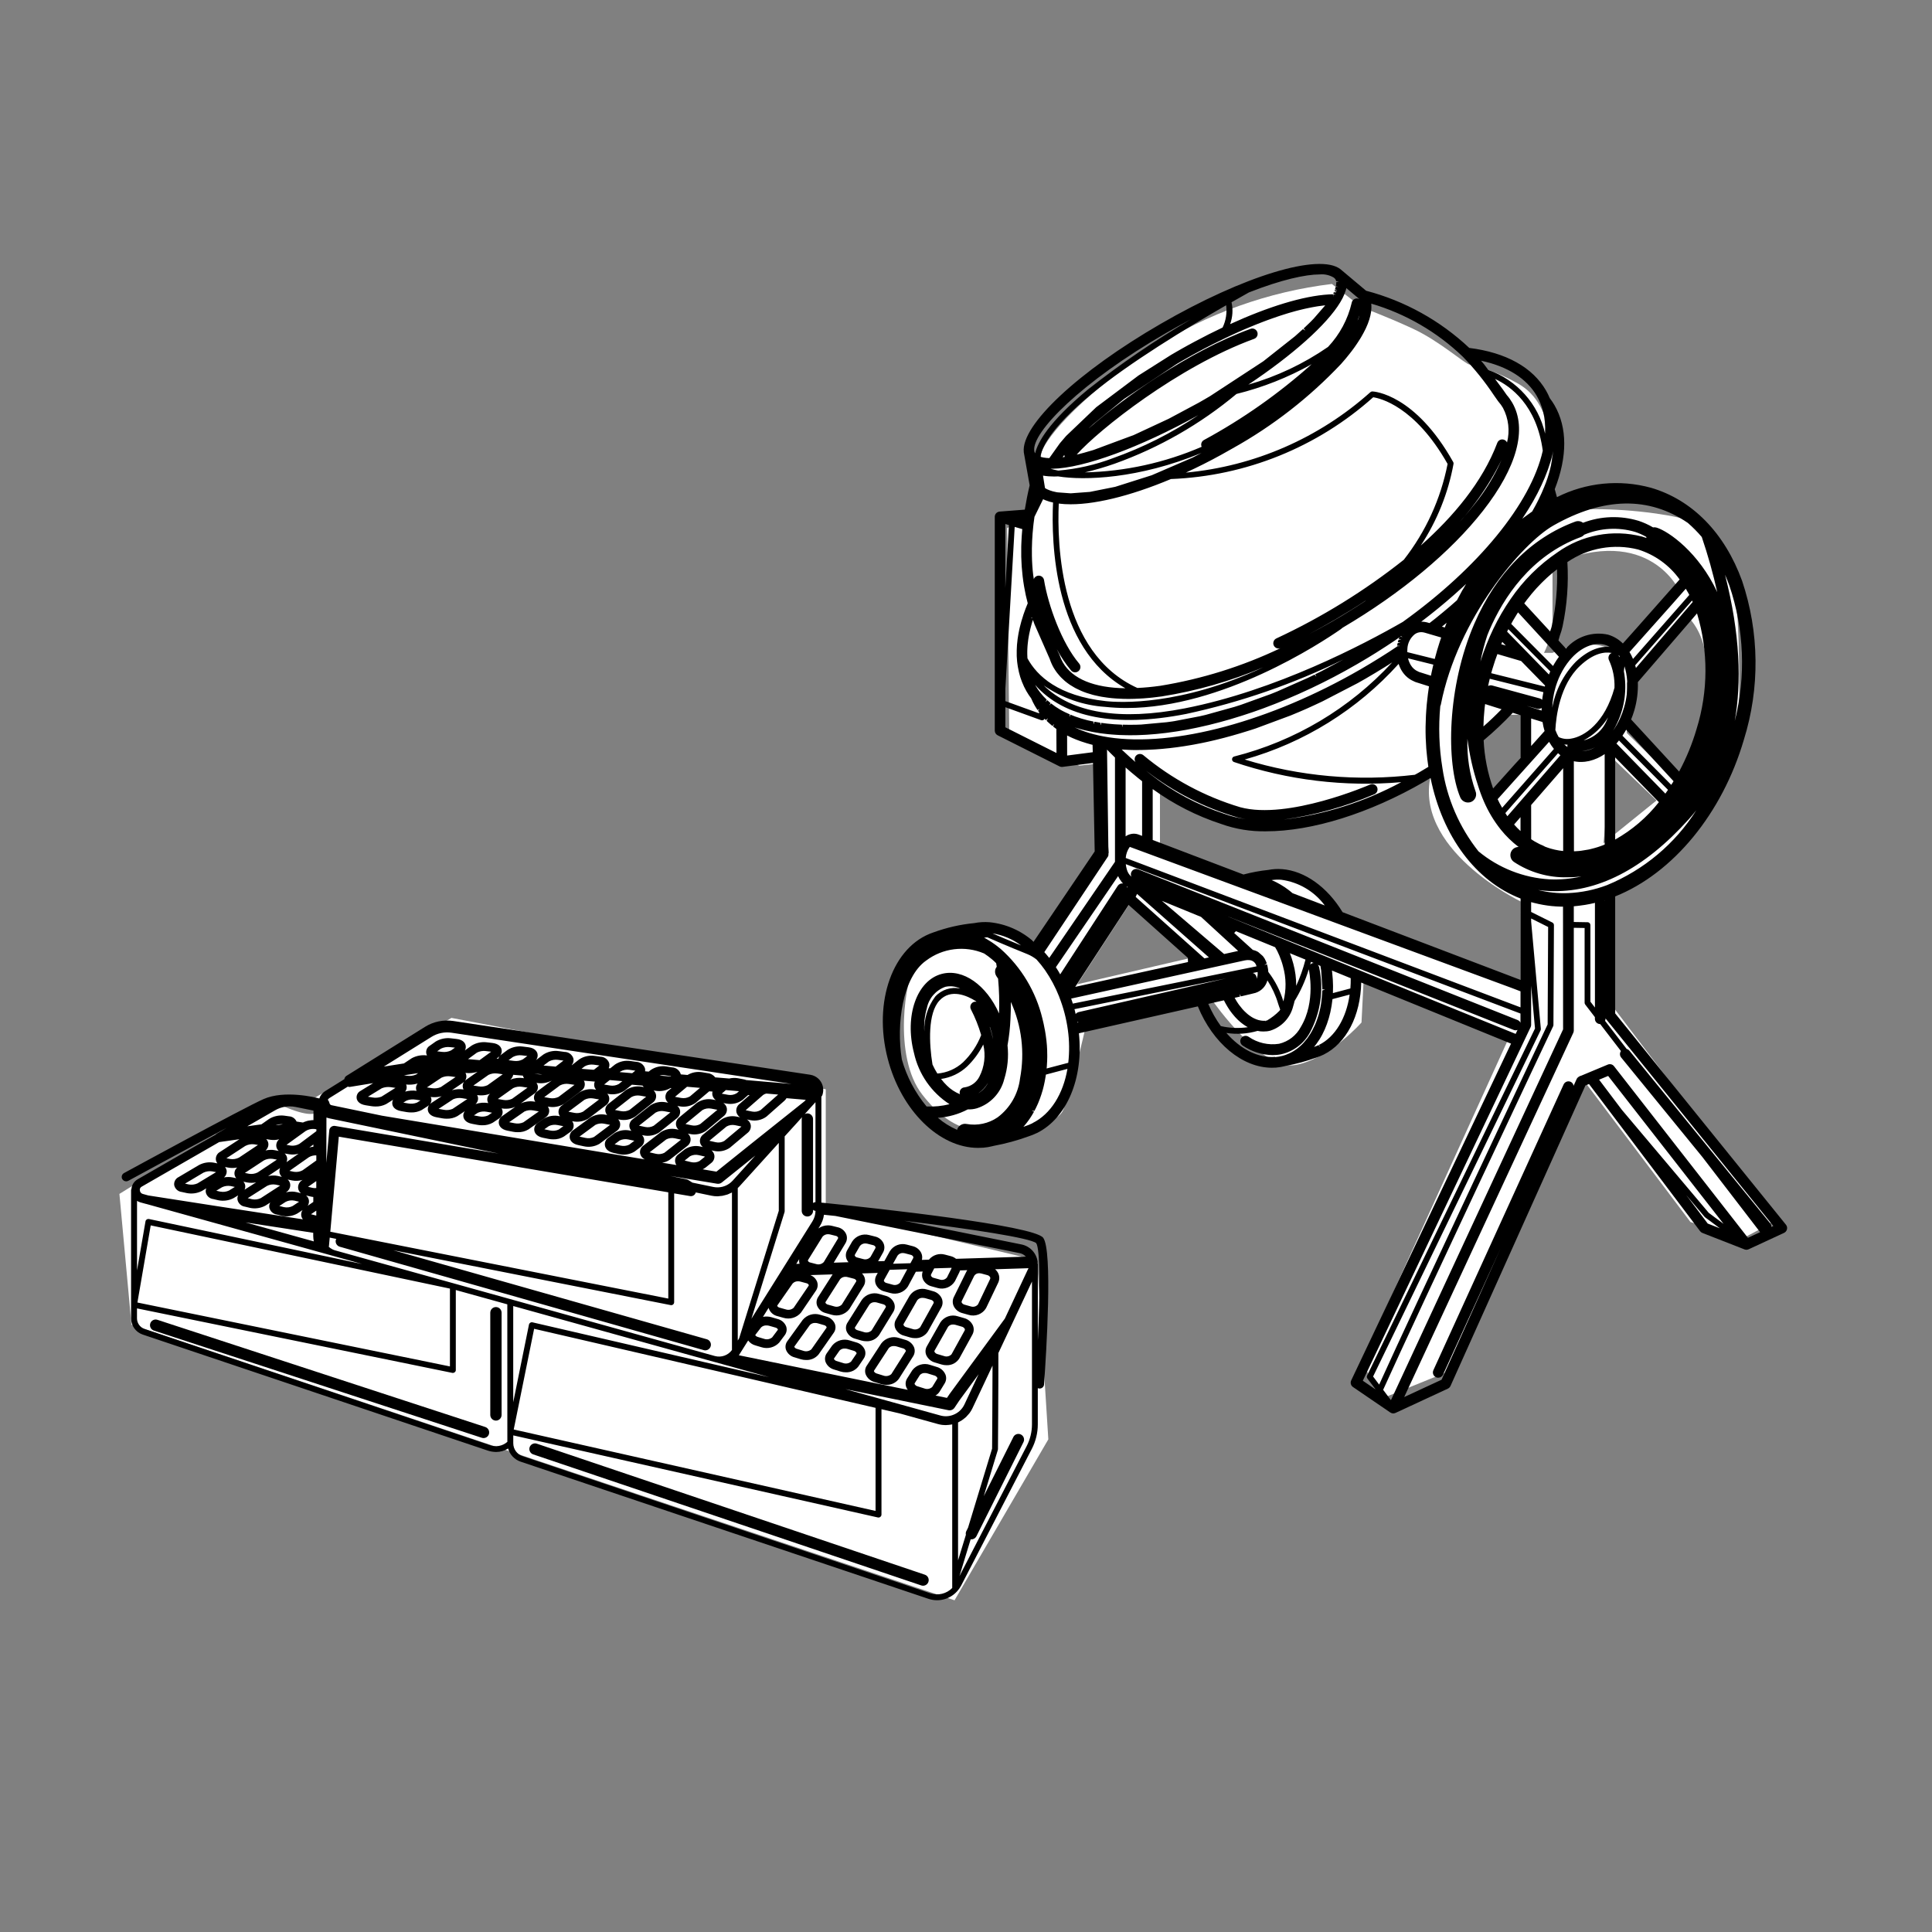<svg xmlns="http://www.w3.org/2000/svg" xmlns:xlink="http://www.w3.org/1999/xlink" id="Ebene_1" x="0px" y="0px" viewBox="0 0 500 500" style="enable-background:new 0 0 500 500;" xml:space="preserve"><rect x="0" y="0" width="500" height="500" fill="#808080" stroke="none"/><style type="text/css">	.st0{fill:#FFFFFF;}</style><g id="Gruppe_661" transform="translate(-1072.663 -2545.719)">	<g id="Gruppe_428" transform="translate(1156.229 3210.438)">		<g>			<g id="Gruppe_427" transform="translate(0 -76.596)">				<g id="Gruppe_416" transform="translate(0 0)">					<path id="Pfad_796" class="st0" d="M130.14-274.98v-31.24l-96.87-18.47L-3.18-303.4c0,0,3.65,3.57,0,3.57      s-10.42-3.57-10.42-3.57l-39.06,24.26l3.12,33.84l213.01,71.33l24.27-41.65l-2.92-46.33L130.14-274.98z"></path>				</g>				<g id="Gruppe_417" transform="translate(91.308 41.64)">					<path id="Pfad_797" d="M48.95-280.4c-0.39-0.97-1.23-1.7-2.25-1.96l-1.6-0.48c-1.65-0.55-3.47-0.05-4.59,1.28l-1.4,1.99      c-0.47,0.65-0.6,1.49-0.34,2.26c0.38,0.98,1.22,1.72,2.24,1.99l1.61,0.5c0.45,0.14,0.93,0.21,1.4,0.21      c1.25,0.05,2.45-0.5,3.23-1.48l1.37-2.02l0,0C49.1-278.79,49.22-279.64,48.95-280.4 M46.8-279.63      c0.03,0.08,0.01,0.17-0.04,0.23l-1.37,2.01c-0.57,0.5-1.36,0.64-2.07,0.38l-1.61-0.5c-0.32-0.06-0.59-0.26-0.75-0.54      c-0.02-0.07,0-0.15,0.05-0.2l1.4-2c0.35-0.36,0.85-0.54,1.35-0.51c0.24,0,0.47,0.03,0.7,0.1l1.6,0.48l0,0      C46.36-280.12,46.63-279.92,46.8-279.63"></path>				</g>				<g id="Gruppe_418" transform="translate(96.489 41.314)">					<path id="Pfad_798" d="M54.23-282.69l-1.61-0.48c-1.67-0.56-3.52,0-4.59,1.4l-3.75,5.74c-0.46,0.66-0.57,1.51-0.3,2.26      c0.4,0.99,1.24,1.73,2.27,2l1.64,0.51c0.46,0.14,0.94,0.22,1.42,0.22c1.27,0.05,2.49-0.52,3.25-1.55l3.72-5.87      c0.43-0.69,0.51-1.54,0.22-2.3C56.08-281.72,55.24-282.43,54.23-282.69 M46.13-274.52c-0.03-0.08-0.01-0.17,0.05-0.24      l3.77-5.78c0.34-0.38,0.84-0.58,1.35-0.54c0.22,0,0.45,0.03,0.66,0.09l1.61,0.48c0.33,0.06,0.62,0.27,0.78,0.57      c0.04,0.09,0.03,0.2-0.03,0.28l-3.7,5.84c-0.57,0.5-1.36,0.64-2.06,0.38l-1.64-0.51C46.59-274.02,46.3-274.23,46.13-274.52"></path>				</g>				<g id="Gruppe_419" transform="translate(86.19 38.325)">					<path id="Pfad_799" d="M46.32-283.8c-0.39-0.96-1.22-1.68-2.23-1.92l-1.57-0.46c-1.64-0.52-3.42-0.01-4.53,1.31l-3.95,5.47      c-0.49,0.64-0.64,1.49-0.39,2.25c0.37,0.99,1.2,1.73,2.22,1.98l1.6,0.49c0.45,0.14,0.93,0.2,1.4,0.2      c1.24,0.05,2.43-0.48,3.22-1.44l3.92-5.6C46.49-282.18,46.6-283.04,46.32-283.8 M43.46-283.52c0.3,0.05,0.55,0.24,0.7,0.5      c0.03,0.08,0.01,0.16-0.04,0.23l-3.9,5.56c-0.58,0.48-1.37,0.62-2.08,0.37l-1.6-0.49c-0.3-0.06-0.56-0.24-0.72-0.5      c0-0.03-0.03-0.08,0.05-0.18l3.97-5.51c0.36-0.37,0.87-0.56,1.39-0.53c0.22,0,0.44,0.03,0.65,0.09L43.46-283.52z"></path>				</g>				<g id="Gruppe_420" transform="translate(94.021 35.64)">					<path id="Pfad_800" d="M43.75-277.3l1.6,0.47c0.42,0.12,0.86,0.18,1.29,0.18c1.3,0.05,2.54-0.55,3.29-1.61l3.67-5.98      c0.43-0.71,0.5-1.57,0.18-2.34c-0.41-0.93-1.24-1.62-2.23-1.86l-1.57-0.44c-1.67-0.52-3.48,0.09-4.51,1.5l-3.69,5.86      c-0.46,0.68-0.56,1.53-0.27,2.3C41.92-278.26,42.75-277.55,43.75-277.3 M45.99-279.02l-1.6-0.47      c-0.31-0.06-0.58-0.25-0.73-0.52c-0.03-0.09-0.01-0.19,0.05-0.27l3.72-5.89c0.34-0.4,0.86-0.62,1.38-0.58      c0.19,0,0.38,0.02,0.56,0.08l1.57,0.44c0.3,0.06,0.57,0.24,0.72,0.51c0.04,0.1,0.03,0.22-0.03,0.31l-3.64,5.95      C47.46-278.95,46.69-278.78,45.99-279.02"></path>				</g>				<g id="Gruppe_421" transform="translate(100.301 35.06)">					<path id="Pfad_801" d="M56.27-278.59l3.47-6.22c0.4-0.73,0.44-1.6,0.11-2.36c-0.43-0.92-1.25-1.6-2.24-1.85l-1.57-0.44      c-1.69-0.53-3.53,0.13-4.5,1.62l-3.51,6.11c-0.43,0.7-0.5,1.55-0.2,2.31c0.42,0.95,1.25,1.65,2.25,1.9l1.6,0.47      c0.41,0.12,0.83,0.18,1.26,0.18C54.27-276.81,55.54-277.47,56.27-278.59 M55.42-287.26l1.58,0.45      c0.32,0.06,0.59,0.26,0.75,0.54c0.06,0.12,0.05,0.26-0.02,0.37l-3.45,6.2c-0.5,0.53-1.27,0.72-1.95,0.47l-1.6-0.47      c-0.32-0.06-0.6-0.26-0.76-0.55c-0.04-0.11-0.03-0.23,0.04-0.32l3.52-6.13l0,0c0.33-0.41,0.84-0.63,1.36-0.6      c0.18,0,0.36,0.02,0.53,0.07"></path>				</g>				<g id="Gruppe_422" transform="translate(104.308 38.522)">					<path id="Pfad_802" d="M61.64-285.52l-1.6-0.46c-1.7-0.57-3.57,0.08-4.55,1.58l-3.47,6.13c-0.42,0.7-0.49,1.55-0.19,2.3      c0.42,0.97,1.26,1.68,2.28,1.95l1.63,0.49c0.43,0.13,0.88,0.2,1.33,0.2c1.33,0.06,2.59-0.6,3.31-1.72l3.42-6.23v-0.01      c0.39-0.72,0.43-1.58,0.11-2.34C63.48-284.56,62.65-285.26,61.64-285.52 M56.41-275.71l-1.64-0.49      c-0.34-0.07-0.63-0.29-0.8-0.6c-0.04-0.11-0.03-0.23,0.03-0.32l3.49-6.16c0.32-0.4,0.82-0.62,1.33-0.58      c0.2,0,0.39,0.03,0.58,0.08l1.6,0.46c0.34,0.07,0.63,0.28,0.8,0.59c0.06,0.11,0.06,0.25,0,0.37l-3.42,6.21      C57.88-275.62,57.1-275.45,56.41-275.71"></path>				</g>				<g id="Gruppe_423" transform="translate(3.954 39.029)">					<path id="Pfad_803" d="M38.06-257.85L38.06-257.85l-84.85-27.74c-0.77-0.25-1.59,0.17-1.84,0.94      c-0.12,0.37-0.09,0.77,0.09,1.12c0.17,0.35,0.48,0.61,0.85,0.73l84.84,27.74c0.15,0.05,0.3,0.07,0.46,0.08      c0.63,0,1.2-0.4,1.4-1c0.12-0.37,0.09-0.78-0.09-1.13C38.74-257.46,38.43-257.73,38.06-257.85"></path>				</g>				<g id="Gruppe_424" transform="translate(53.045 55.051)">					<path id="Pfad_804" d="M102.75-235.64L102.75-235.64L2.32-269.55c-0.37-0.13-0.77-0.1-1.12,0.07      c-0.35,0.17-0.61,0.48-0.74,0.84c-0.13,0.37-0.1,0.77,0.08,1.12c0.17,0.35,0.47,0.61,0.84,0.74l100.42,33.91      c0.15,0.05,0.31,0.08,0.47,0.08c0.63,0,1.19-0.4,1.39-1C103.92-234.55,103.51-235.38,102.75-235.64"></path>				</g>				<g id="Gruppe_425" transform="translate(47.987 37.412)">					<path id="Pfad_805" d="M-3.21-287.27c-0.81,0-1.46,0.66-1.46,1.46v26.46c0,0.81,0.66,1.46,1.46,1.47      c0.81,0,1.46-0.66,1.47-1.47v-26.46C-1.74-286.61-2.4-287.27-3.21-287.27"></path>				</g>				<g id="Gruppe_426" transform="translate(0.307 0.337)">					<path id="Pfad_806" d="M-51.21-282.73c0.19,0,0.38-0.05,0.55-0.14c0.21-0.11,14.7-8.02,25.4-13.68l-2.62,1.51      c-0.08,0.05-0.16,0.12-0.22,0.2l-20.18,11.6c-0.9,0.52-1.48,1.44-1.57,2.47c-0.07,0.11-0.1,0.24-0.1,0.36v33.13      c0,1.9,1.2,3.59,3,4.2l89.28,30.02c0.71,0.24,1.45,0.36,2.2,0.37c1.1,0,2.17-0.31,3.09-0.9c0.45,1.59,1.66,2.87,3.23,3.4      l105.55,35.5c2.66,0.9,5.6,0.12,7.47-1.99l0,0l0,0l0,0c0.39-0.43,0.73-0.92,1-1.43l18.31-35.42c1-1.95,1.53-4.11,1.53-6.3      v-9.39c0.13,0.06,0.26,0.1,0.4,0.11h0.08c0.6,0,1.1-0.46,1.14-1.06c0.57-8.08,2.26-34.69-0.23-37.96      c-2.45-3.2-42.9-7.62-57.4-9.1v-27.43c0.09-0.09,0.17-0.2,0.23-0.33c0.05-0.11,0.08-0.21,0.11-0.33c0.19-0.7,0.19-1.43,0-2.13      c-0.2-0.72-0.59-1.37-1.14-1.87c-0.58-0.53-1.31-0.88-2.09-1l-92.37-13.91c-2.54-0.38-5.13,0.15-7.31,1.51l-20.36,12.7      c-0.29,0.19-0.48,0.5-0.52,0.84l-5.04,3.14c-0.68,0.43-1.19,1.09-1.44,1.86c-0.97-0.26-9-2.26-14.48,0.18      c-5.38,2.4-34.82,18.45-36.07,19.13c-0.55,0.3-0.76,1-0.45,1.55c0,0,0,0,0,0C-52.02-282.96-51.63-282.73-51.21-282.73       M156.89-176.12l-105.54-35.5c-1.43-0.48-2.39-1.82-2.39-3.32v-2.04l94.36,21.24c0.41,0.09,0.82-0.16,0.91-0.58      c0.01-0.06,0.02-0.11,0.02-0.17v-27.27l4.73,1.1l9.91,2.75c0.32,0.09,0.64,0.15,0.97,0.2c0.11,0.02,0.22,0.02,0.32,0.03      c0.22,0.02,0.43,0.04,0.65,0.04h0.09c0.06,0,0.12-0.01,0.18-0.02c0.33-0.01,0.66-0.04,0.98-0.09c0.1-0.02,0.2-0.03,0.3-0.05      c0.06-0.01,0.12-0.02,0.18-0.03v42.34C161.08-175.98,158.88-175.46,156.89-176.12 M47.43-215.31      c-1.27,1.12-3.05,1.43-4.62,0.81l-89.26-30.03c-1.18-0.4-1.97-1.5-1.97-2.75v-2.57l81.6,16.69c0.41,0.08,0.82-0.19,0.9-0.6      c0.01-0.05,0.01-0.1,0.01-0.15v-20.69l13.33,3.7L47.43-215.31L47.43-215.31z M127.18-277.35c-0.23,0.01-0.46,0.08-0.64,0.22      v-21.72c0-0.81-0.66-1.46-1.47-1.47c-0.24,0.01-0.48,0.08-0.69,0.2l1.52-1.69l0,0l1.27-1.4V-277.35z M125.08-273.63      c0.81,0,1.46-0.66,1.47-1.46v-0.26c0.16,0.14,0.37,0.23,0.58,0.26h0.05c-0.01,0.96-0.29,1.9-0.8,2.72l-15.79,25.2l8.58-27.61      c0.02-0.07,0.03-0.15,0.03-0.23v-19.36l3.45-3.8l1.07-1.19c-0.07,0.16-0.11,0.34-0.11,0.52v23.75      C123.61-274.28,124.26-273.63,125.08-273.63 M90.87-287.67c0.06,0.26,0.16,0.5,0.31,0.72l-3.7-0.61      c0.71-0.08,1.39-0.34,1.98-0.76l4.55-3.57c0.66-0.49,0.97-1.31,0.8-2.11c-0.11-0.43-0.34-0.81-0.67-1.09l0.55,0.11      c1.43,0.3,2.93,0.01,4.14-0.81l4.6-3.83c0.66-0.51,0.96-1.36,0.77-2.17c-0.14-0.5-0.45-0.93-0.87-1.21l0.83,0.15      c1.45,0.27,2.96-0.07,4.15-0.95l1.45-1.27l0.36,0.03l-2.63,2.3c-0.66,0.52-0.95,1.37-0.76,2.18c0.15,0.52,0.48,0.97,0.93,1.26      l-0.86-0.18l0,0c-1.44-0.3-2.93,0.01-4.13,0.85l-4.56,3.78c-0.66,0.49-0.97,1.32-0.8,2.12c0.11,0.44,0.36,0.84,0.71,1.13      l-0.56-0.13c-1.41-0.34-2.91-0.08-4.12,0.72l-1.61,1.27C91.04-289.29,90.72-288.47,90.87-287.67 M49.33-297.76l-1.43-0.28l0,0      l3.97-2.77c0.7-0.33,1.49-0.42,2.25-0.28l1.43,0.26h0.03L51.57-298C50.87-297.69,50.09-297.61,49.33-297.76 M61.06-307.56      L61.06-307.56c0.7-0.36,1.49-0.49,2.27-0.37l1.44,0.22h0.05l-4.13,3.12c-0.7,0.34-1.49,0.46-2.25,0.32l-1.44-0.25h-0.03      L61.06-307.56z M117.51-305.19l-4.52,4c-0.66,0.41-1.45,0.55-2.21,0.4l-1.43-0.29c-0.08-0.02-0.16-0.04-0.24-0.06l4.51-3.94      c0.25-0.18,0.53-0.31,0.83-0.37L117.51-305.19z M107.39-306.06l-0.6,0.52c-0.67,0.41-1.46,0.56-2.23,0.42l-1.43-0.26      c-0.08-0.02-0.15-0.03-0.21-0.05l1.06-0.92L107.39-306.06z M92.42-304.31l-1.43-0.26c-0.06-0.01-0.12-0.03-0.17-0.04l3.11-2.6      l3.36,0.29l-2.62,2.22C93.98-304.31,93.19-304.17,92.42-304.31 M86.82-310.11c0.46-0.12,0.93-0.14,1.4-0.08l1.44,0.23      c0.05,0.01,0.1,0.02,0.15,0.03l-0.09,0.08L86.82-310.11z M74.01-307.53l-1.44-0.24l0,0c-0.03,0-0.06,0-0.09-0.02l1.44-1.15      l3.27,0.28l-0.92,0.74C75.58-307.53,74.78-307.4,74.01-307.53 M76.51-311l0.21-0.17c0.69-0.39,1.49-0.55,2.27-0.43l1.44,0.21      c0.04,0,0.07,0.01,0.11,0.02l-0.8,0.65L76.51-311z M42.28-303.53c0.04,0.19,0.11,0.37,0.21,0.54h-0.02      c-1.1-0.19-2.23-0.1-3.28,0.27c0.52-0.45,0.76-1.14,0.62-1.81c-0.04-0.18-0.11-0.36-0.2-0.52h0.04      c0.32,0.05,0.64,0.07,0.97,0.07c0.8,0.01,1.59-0.14,2.34-0.42C42.39-304.96,42.13-304.23,42.28-303.53 M39.81-300.49      c0.71-0.31,1.5-0.39,2.26-0.25l1.4,0.25l-1.06,0.72c-0.71,0.3-1.49,0.38-2.25,0.23l-1.38-0.26L39.81-300.49z M33.43-303.98      c0.72-0.31,1.51-0.4,2.28-0.27l1.35,0.22l-3.83,2.56c-0.72,0.29-1.5,0.37-2.26,0.22l-1.33-0.24L33.43-303.98z M23.82-306.51      c0.03,0.12,0.07,0.25,0.12,0.36c-0.99-0.14-2-0.07-2.96,0.2c0.34-0.42,0.47-0.97,0.36-1.5c-0.03-0.12-0.06-0.24-0.11-0.35      c0.28,0.04,0.57,0.05,0.85,0.05c0.72,0.01,1.44-0.1,2.13-0.31C23.85-307.63,23.71-307.06,23.82-306.51 M21.37-303.64      c0.73-0.29,1.52-0.37,2.29-0.24l1.29,0.2l-0.9,0.57c-0.72,0.29-1.51,0.36-2.28,0.22l-1.26-0.22L21.37-303.64z M66.62-311.85      l0.83-0.65c0.7-0.38,1.5-0.53,2.29-0.43l1.45,0.2h0.06l-1.3,1.03c-0.06,0.04-0.13,0.07-0.2,0.1L66.62-311.85z M46.38-303.8      l-1.41-0.24l3.97-2.82c0.71-0.34,1.5-0.46,2.28-0.34l1.43,0.22l-4,2.89C47.94-303.76,47.15-303.66,46.38-303.8 M32.86-316.61      c-0.72,0.35-1.53,0.48-2.32,0.38l-1.28-0.15l0.98-0.69c0.72-0.35,1.53-0.49,2.33-0.4l1.3,0.14L32.86-316.61z M56.46-310.43      c-0.31,0.04-0.62,0.04-0.92,0l-1.13-0.17L56.46-310.43z M56.79-312.7l1.4-1.06c0.7-0.38,1.51-0.53,2.3-0.42l1.45,0.2h0.01      l-2.02,1.56L56.79-312.7z M51.44-314.3c-0.7,0.37-1.51,0.51-2.3,0.4l-1.4-0.18l1.13-0.84c0.71-0.37,1.51-0.52,2.31-0.42      l1.42,0.17L51.44-314.3z M40.01-307.31l-1.37-0.21l3.91-2.76l0,0c0.71-0.35,1.51-0.47,2.3-0.36l1.39,0.2l-3.96,2.84      C41.57-307.28,40.78-307.17,40.01-307.31 M41.88-316.44l1.36,0.16l-2.99,2.18l-3-0.26l2.3-1.68c0.72-0.36,1.52-0.51,2.32-0.41       M24.34-310.74l-0.56,0.38c-0.72,0.31-1.52,0.42-2.3,0.3l-0.8-0.11L24.34-310.74z M32.71-309.9l1.32,0.18l-3.83,2.6      c-0.72,0.31-1.51,0.4-2.29,0.28l-1.3-0.2l3.79-2.53C31.13-309.9,31.93-310.02,32.71-309.9 M48.95-310.3l2.5,0.21      c0,0,0,0.01,0,0.02c0.06,0.23,0.16,0.45,0.3,0.65l-0.2-0.03c-1.14-0.17-2.31-0.03-3.37,0.4c0.4-0.31,0.68-0.76,0.76-1.26       M36.78-310.29c-0.04-0.18-0.11-0.35-0.2-0.5l0.09,0.01c1.02,0.11,2.06,0.01,3.04-0.31l-2.93,2.07      c-0.11,0.07-0.21,0.15-0.3,0.24C36.79-309.22,36.9-309.77,36.78-310.29 M45.08-314.47l-0.44-0.04l0.46-0.33      c0.1-0.08,0.2-0.16,0.3-0.26C45.25-314.9,45.15-314.69,45.08-314.47 M35.92-308.24c0.11-0.07,0.21-0.15,0.3-0.24      c-0.31,0.43-0.42,0.97-0.31,1.49c0.04,0.17,0.1,0.33,0.19,0.48h-0.02c-1-0.15-2.03-0.08-3,0.2L35.92-308.24z M101.37-292.85      l-1.42-0.32c-0.09-0.02-0.17-0.05-0.23-0.07l4.41-3.66c0.66-0.39,1.45-0.52,2.2-0.37l1.43,0.3c0.08,0.02,0.17,0.04,0.25,0.07      l-4.44,3.72C102.89-292.79,102.11-292.68,101.37-292.85 M94.73-289.24L94.73-289.24c0.67-0.35,1.45-0.45,2.19-0.28l1.42,0.33      c0.08,0.02,0.16,0.04,0.24,0.07l-1.44,1.15c-0.67,0.35-1.44,0.44-2.17,0.26l-1.42-0.34c-0.08-0.02-0.15-0.04-0.23-0.07      L94.73-289.24z M111.65-243.05l1.46-1.89c0.38-0.35,0.88-0.53,1.4-0.5c0.23,0,0.46,0.03,0.68,0.09l1.57,0.45      c0.28,0.05,0.53,0.22,0.68,0.47c0,0.03,0.03,0.08-0.05,0.18l-1.43,1.91c-0.59,0.48-1.38,0.62-2.09,0.37l-1.57-0.47      c-0.47-0.14-0.66-0.36-0.68-0.46C111.6-242.92,111.58-242.96,111.65-243.05 M155.32-229.14l-1.66-0.52      c-0.35-0.07-0.65-0.29-0.83-0.6c-0.03-0.09-0.02-0.18,0.04-0.25l1.32-2.09c0.34-0.37,0.83-0.56,1.32-0.52      c0.24,0,0.48,0.03,0.71,0.11l1.65,0.51c0.35,0.07,0.66,0.3,0.83,0.61c0.04,0.09,0.03,0.2-0.03,0.28l-1.29,2.11      C156.82-229,156.02-228.85,155.32-229.14 M1.61-269.69l2.2-24.6l85.27,14.4v27.5L1.61-269.69z M-25.23-285.58      c-0.06-0.31-0.2-0.61-0.4-0.86l0.92,0.17c0.74,0.13,1.49,0.11,2.22-0.04c-0.54,0.46-0.8,1.16-0.68,1.86      c0.06,0.34,0.22,0.65,0.44,0.91l-0.93-0.2c-0.36-0.08-0.73-0.11-1.1-0.11c-0.38,0-0.77,0.03-1.15,0.1      C-25.37-284.2-25.12-284.89-25.23-285.58 M-14.45-292.69c-0.08-0.36-0.27-0.7-0.53-0.96l1.11,0.17      c0.75,0.1,1.52,0.06,2.26-0.14c-0.6,0.48-0.88,1.25-0.73,2c0.09,0.39,0.3,0.75,0.6,1.02l-1.14-0.21l0,0      c-0.29-0.05-0.59-0.08-0.88-0.07c-0.47,0-0.94,0.05-1.4,0.16C-14.58-291.2-14.3-291.96-14.45-292.69 M-2.66-267.19l-17.68-4.91      c6.32,0.97,12.55,1.93,17.53,2.69v0.83C-2.8-268.11-2.75-267.64-2.66-267.19 M-22.01-288.88c-0.7,0.36-1.49,0.49-2.27,0.37      l-1-0.19l4.87-3.18c0.7-0.38,1.49-0.53,2.28-0.44l1.02,0.17L-22.01-288.88z M-18.64-278.1l-1.12-0.27l4.98-3.17      c0.69-0.36,1.49-0.48,2.26-0.34l1.15,0.25l-5.02,3.25C-17.09-278.05-17.88-277.95-18.64-278.1 M-13.12-284.24      c-0.46,0-0.92,0.05-1.37,0.15l3.11-2.08c-0.17,0.37-0.23,0.79-0.16,1.2c0.09,0.42,0.3,0.79,0.62,1.08l-1.12-0.25      C-12.39-284.21-12.76-284.25-13.12-284.24 M-2.02-281c-0.3,0.04-0.61,0.03-0.91-0.03l-1.22-0.28l2.13-1.49L-2.02-281z       M-2.02-275.15v1.27c-0.03,0-0.06,0-0.09-0.01l-1.28-0.33L-2.02-275.15z M-17.18-285.04c-0.7,0.35-1.49,0.48-2.26,0.35l0,0      l-1.06-0.22l4.93-3.24c0.69-0.37,1.49-0.51,2.27-0.4l1.09,0.2L-17.18-285.04z M-6.62-289.87l-3.11,2.18      c0.17-0.38,0.22-0.8,0.14-1.2c-0.09-0.41-0.3-0.77-0.61-1.05l1.16,0.2c0.81,0.13,1.64,0.08,2.43-0.14 M-3.82-291.49l1.05-0.77      v0.57C-3.12-291.66-3.47-291.59-3.82-291.49 M-3.92-288.98c0.58-0.34,1.24-0.5,1.91-0.47v1.32l-3.55,2.54      c-0.68,0.38-1.48,0.51-2.25,0.39l-1.15-0.24L-3.92-288.98z M-10.73-297.49h0.07l-1.87,0.25c0.57-0.23,1.19-0.32,1.8-0.26       M-19.91-282.44c0.77,0.14,1.56,0.13,2.33-0.03l-3,1.9c0.16-0.35,0.22-0.75,0.16-1.13c-0.06-0.35-0.22-0.68-0.46-0.95      L-19.91-282.44z M-3.45-278.79c0.22,0.05,0.44,0.09,0.66,0.1v1.29l-1.46,1c0.29-0.43,0.4-0.95,0.32-1.46      c-0.09-0.48-0.35-0.91-0.73-1.22L-3.45-278.79z M-6.39-292.43c-0.68,0.39-1.47,0.55-2.25,0.45l-1.09-0.2l4.98-3.59      c0.67-0.41,1.47-0.59,2.25-0.51l0.51,0.08v0.48L-6.39-292.43z M-26.86-280.06l-1.04-0.24l1.48-0.9      c0.7-0.34,1.49-0.44,2.26-0.31l1.06,0.23l-1.51,0.93c-0.7,0.33-1.49,0.43-2.25,0.28H-26.86z M-9.94-277.42      c0.69-0.36,1.48-0.47,2.25-0.32l1.22,0.29l-1.67,1.11c-0.69,0.35-1.48,0.45-2.24,0.29l-1.2-0.3L-9.94-277.42z M143.84-226.47      l-8.92-2.48l26.66,5.45c0.61,0.12,1.23-0.13,1.57-0.64l1.24-1.85l5-6.82l-3.67,7.82c-0.59,1.26-1.65,2.23-2.95,2.71      c-1.05,0.4-2.19,0.45-3.27,0.15l-15.58-4.32C143.9-226.45,143.87-226.46,143.84-226.47 M111.61-289.4l-5.86,6.48      c-0.14,0.16-0.29,0.3-0.45,0.44c-1.25,1.1-2.95,1.54-4.58,1.2l-5.4-1.12l-0.95-0.6c-0.21-0.13-0.44-0.23-0.69-0.28l-4.1-0.85      l12.15,2.02c0.43,0.07,0.86-0.05,1.2-0.32C103.01-282.48,106.59-285.37,111.61-289.4 M0.58-287.51l0.03-11.73      c0.21,0.08,0.43,0.14,0.65,0.19l43.95,9.14l-42.37-7.16c-0.35-0.06-0.72,0.03-1,0.25c-0.29,0.22-0.47,0.55-0.5,0.91      L0.58-287.51z M119.51-249.58l-1.56-0.44c-0.28-0.05-0.52-0.21-0.67-0.44c0-0.03-0.03-0.09,0.06-0.21l3.92-5.62      c0.37-0.39,0.89-0.6,1.43-0.57c0.18,0,0.37,0.02,0.55,0.07l1.53,0.41c0.27,0.04,0.51,0.2,0.66,0.44      c0.03,0.09,0.02,0.18-0.04,0.25l-3.86,5.68C120.99-249.51,120.22-249.35,119.51-249.58 M159.36-257.31l-1.56-0.43      c-0.31-0.06-0.57-0.25-0.72-0.52c-0.05-0.13-0.05-0.28,0.02-0.4l0.8-1.55l4.5-0.14c-0.01,0.06-0.02,0.12-0.04,0.17l-1.15,2.31      c-0.43,0.56-1.17,0.78-1.84,0.57 M123.06-261.4l-0.86,0.03l0.77-1.23C122.9-262.2,122.93-261.79,123.06-261.4 M130.46-269.05      c0.14,0,0.29,0.02,0.43,0.05l1.5,0.37c0.26,0.04,0.49,0.19,0.62,0.41c0.05,0.11,0.03,0.24-0.04,0.34l-3.64,6.03      c-0.49,0.53-1.24,0.74-1.93,0.54l-1.53-0.4c-0.26-0.04-0.5-0.19-0.64-0.42c-0.04-0.1-0.02-0.21,0.05-0.29l0,0l3.72-5.99      C129.36-268.83,129.9-269.07,130.46-269.05 M137.72-257.08c0.04,0.1,0.03,0.22-0.04,0.31l-3.69,5.93      c-0.52,0.52-1.29,0.7-1.98,0.47l-1.56-0.44l0,0c-0.29-0.05-0.54-0.22-0.69-0.47c-0.03-0.09-0.01-0.19,0.05-0.27l3.75-5.87      c0.35-0.41,0.88-0.63,1.41-0.6c0.17,0,0.35,0.02,0.52,0.07l1.54,0.4C137.32-257.5,137.57-257.33,137.72-257.08 M137.36-263.46      c-0.05-0.11-0.03-0.24,0.04-0.34l0,0l1.27-2.2c0.34-0.44,0.87-0.68,1.42-0.66c0.15,0,0.29,0.02,0.44,0.05l1.51,0.38      c0.27,0.05,0.51,0.21,0.65,0.45c0.05,0.12,0.04,0.27-0.03,0.38l-1.24,2.22c-0.46,0.55-1.2,0.77-1.88,0.57l-1.53-0.4      C137.74-263.05,137.5-263.21,137.36-263.46 M149.81-264.18c0.15,0,0.3,0.02,0.45,0.06l1.53,0.4c0.29,0.05,0.54,0.23,0.68,0.48      c0.06,0.13,0.05,0.28-0.02,0.4l-0.7,1.3l-4.51,0.14l1.18-2.12C148.75-263.96,149.27-264.21,149.81-264.18 M150.92-259.98      l-1.86,3.46c-0.47,0.54-1.21,0.75-1.9,0.54l-1.56-0.43c-0.29-0.05-0.55-0.23-0.7-0.49c-0.05-0.11-0.03-0.24,0.04-0.35l0,0      l1.43-2.58L150.92-259.98z M-35.04-281.93l-0.95-0.21l4.77-2.84c0.71-0.34,1.5-0.45,2.28-0.33l0.99,0.2l-4.82,2.91      C-33.49-281.88-34.28-281.79-35.04-281.93 M-9.84-279.91c0.77-0.44,1.2-1.3,1.06-2.18l0,0c-0.09-0.43-0.31-0.82-0.64-1.11      l1.14,0.24c0.9,0.17,1.83,0.12,2.71-0.14l-0.09,0.06c-0.77,0.45-1.18,1.32-1.04,2.2c0.09,0.47,0.35,0.88,0.71,1.18l-1.19-0.29      l0,0c-0.39-0.09-0.78-0.14-1.18-0.13c-0.51,0-1.02,0.07-1.51,0.2L-9.84-279.91z M2.83-264.87c-0.21-0.06-0.42-0.14-0.62-0.24      c-0.06-0.03-0.1-0.06-0.16-0.09c-0.14-0.07-0.27-0.15-0.4-0.24c-0.05-0.04-0.1-0.08-0.15-0.12l-0.09-0.07      c-0.07-0.06-0.14-0.11-0.2-0.17c0.02-0.07,0.04-0.13,0.05-0.2l0.2-2.17l1.7,0.34c-0.04,0.07-0.08,0.14-0.11,0.22      c-0.22,0.77,0.23,1.57,1,1.8l0,0l94.2,26.76c0.13,0.04,0.26,0.06,0.4,0.06c0.81,0,1.46-0.66,1.46-1.47      c0-0.65-0.43-1.22-1.06-1.4l-81.16-23.04l71.8,14.2c0.22,0.05,0.46-0.01,0.63-0.16c0.18-0.14,0.28-0.36,0.28-0.59v-28.16      l4.13,0.7c0.61,0.1,1.2-0.24,1.42-0.81c0.02-0.05,0.02-0.1,0.03-0.14l4.08,0.85c0.48,0.1,0.97,0.15,1.46,0.15      c0.03,0,0.06,0,0.09,0c0.22,0,0.43-0.04,0.64-0.06c0.21-0.02,0.41-0.02,0.62-0.06c0.23-0.04,0.46-0.11,0.69-0.17      c0.23-0.06,0.42-0.1,0.63-0.17s0.4-0.18,0.6-0.27c0.2-0.09,0.39-0.15,0.57-0.26v40.77c-1,1.38-2.74,2-4.39,1.57L2.83-264.87z       M182.15-259.95l-5.97,12.75l-14.27,19.46l-0.71,1.05l-2.97-0.6c0.44-0.25,0.81-0.6,1.08-1.03l1.3-2.12l0,0      c0.42-0.69,0.5-1.53,0.2-2.29c-0.42-0.98-1.26-1.71-2.29-1.98l-1.65-0.51c-1.68-0.59-3.56-0.04-4.64,1.38l-1.31,2.08      c-0.44,0.67-0.54,1.51-0.26,2.26c0.1,0.26,0.23,0.51,0.4,0.73l-43.72-8.95c0.09-0.12,0.17-0.24,0.24-0.36l2.17-3.46      c0.46,0.62,1.12,1.07,1.87,1.27l1.57,0.47c1.63,0.52,3.41,0.06,4.58-1.18l1.44-1.92l0,0c0.5-0.65,0.64-1.5,0.38-2.27      c-0.38-0.97-1.2-1.69-2.21-1.93l-1.57-0.46c-0.72-0.21-1.48-0.24-2.22-0.1l1.46-2.34c0.02,0.09,0.04,0.18,0.07,0.26      c0.38,0.95,1.2,1.66,2.2,1.89l1.56,0.44l0,0c1.65,0.49,3.43-0.03,4.54-1.34l3.88-5.7c0.47-0.69,0.57-1.56,0.28-2.33      c-0.32-0.78-0.95-1.39-1.75-1.69l5.78-0.18l-3.72,5.82c-0.46,0.68-0.57,1.54-0.28,2.31c0.39,0.94,1.22,1.64,2.21,1.88      l1.56,0.44c1.67,0.5,3.48-0.08,4.55-1.46l3.7-5.96c0.44-0.71,0.51-1.58,0.2-2.36c-0.14-0.35-0.35-0.66-0.61-0.92l4.07-0.13      l-0.33,0.6c-0.42,0.72-0.48,1.59-0.16,2.36c0.41,0.92,1.23,1.6,2.21,1.83l1.55,0.42c1.7,0.49,3.52-0.18,4.51-1.65l2.08-3.86      l1.77-0.06c-0.24,0.66-0.22,1.38,0.07,2.02c0.43,0.91,1.24,1.57,2.22,1.81l1.56,0.43c1.72,0.5,3.56-0.22,4.49-1.75l1.15-2.32      l0,0c0.08-0.16,0.14-0.32,0.19-0.48l1.85-0.06c-0.09,0.13-0.18,0.28-0.24,0.42l-3.2,6.48c-0.39,0.73-0.41,1.6-0.08,2.36      c0.43,0.92,1.26,1.6,2.25,1.85l1.6,0.45c1.74,0.54,3.61-0.18,4.54-1.74l3.15-6.6c0.36-0.76,0.36-1.64,0-2.4      c-0.19-0.41-0.47-0.77-0.82-1.06l8.65-0.27c-0.03,0.09-0.07,0.19-0.11,0.28 M167.39-250.35l-1.6-0.45      c-0.33-0.07-0.61-0.27-0.77-0.56c-0.06-0.13-0.05-0.29,0.02-0.41l3.22-6.52c0.29-0.44,0.79-0.69,1.31-0.66      c0.16,0,0.32,0.02,0.48,0.06l1.56,0.42c0.32,0.07,0.6,0.27,0.76,0.55c0.07,0.15,0.07,0.32,0,0.46l-3.13,6.56      c-0.44,0.56-1.19,0.77-1.86,0.54 M163.55-262.68c-0.39-0.32-0.84-0.55-1.33-0.68l-1.55-0.41c-1.52-0.42-3.14,0.1-4.14,1.31      l-1.82,0.06c0.15-0.59,0.1-1.22-0.16-1.78c-0.43-0.89-1.24-1.54-2.2-1.77l-1.53-0.4c-1.69-0.48-3.49,0.23-4.41,1.72l-1.4,2.53      l-1.61,0.05c0-0.01,0-0.01,0-0.02l1.25-2.23c0.42-0.74,0.47-1.62,0.13-2.4c-0.42-0.9-1.23-1.54-2.2-1.75l-1.51-0.38      c-1.68-0.45-3.45,0.23-4.4,1.68l-1.26,2.2c-0.43,0.72-0.5,1.6-0.18,2.37c0.12,0.28,0.28,0.55,0.49,0.78l-3.82,0.12l3.03-5.03      c0.44-0.73,0.51-1.62,0.17-2.4c-0.41-0.89-1.22-1.54-2.18-1.74l-1.5-0.37c-0.33-0.08-0.66-0.12-1-0.12      c-0.89,0-1.77,0.28-2.49,0.8l0.37-0.6c0.56-0.89,0.93-1.9,1.07-2.94l2.97,0.31l47.67,9.62c0.62,0.12,1.18,0.44,1.61,0.91      L163.55-262.68z M107.06-241.53v-39.46c0.14-0.13,0.27-0.26,0.4-0.4l10.22-11.29v17.56l-10.26,33.01L107.06-241.53z       M107.06-309.42c-0.74-0.12-1.49-0.09-2.21,0.08l-3.64-0.3c-0.46-0.62-1.17-1.02-1.94-1.09l-1.44-0.24      c-1.3-0.21-2.64,0.04-3.77,0.71l-1.75-0.15c-0.01-0.05-0.02-0.09-0.03-0.14c-0.33-0.97-1.22-1.64-2.25-1.68l-1.44-0.23      c-1.43-0.23-2.89,0.11-4.08,0.93l-0.49,0.4l-0.94-0.08c0.04-0.26,0.03-0.52-0.04-0.78c-0.33-0.97-1.24-1.64-2.27-1.67      l-1.45-0.21c-1.41-0.22-2.86,0.11-4.04,0.91l-1.22,0.98l-0.4-0.03c0.19-0.41,0.23-0.88,0.12-1.32      c-0.33-0.98-1.25-1.65-2.29-1.66l-1.45-0.2c-1.4-0.21-2.84,0.11-4.02,0.9l-1.61,1.27c-0.08,0.06-0.16,0.13-0.23,0.2h-0.1      c0.43-0.48,0.59-1.15,0.42-1.77c-0.34-0.98-1.26-1.65-2.3-1.64l-1.45-0.2c-1.39-0.2-2.8,0.11-3.99,0.87l-1.92,1.46      c0.39-0.47,0.53-1.1,0.38-1.7c-0.11-0.42-0.57-1.42-2.32-1.63l-1.45-0.18c-1.38-0.18-2.78,0.12-3.96,0.86l-1.6,1.2      c-0.1,0.08-0.2,0.16-0.3,0.25c0.35-0.46,0.47-1.06,0.33-1.62c-0.14-0.52-0.63-1.42-2.34-1.62l-1.45-0.17      c-1.36-0.17-2.75,0.12-3.92,0.83l-1.77,1.27c0.23-0.42,0.3-0.91,0.18-1.37c-0.14-0.52-0.63-1.42-2.36-1.6l-1.45-0.17      c-1.35-0.16-2.72,0.13-3.9,0.82l-1.58,1.12c-0.71,0.43-1.05,1.26-0.86,2.07c0.04,0.15,0.09,0.29,0.16,0.42h-0.06l0,0      c-1.33-0.17-2.69,0.08-3.87,0.72l-2.05,1.36l-0.48,0.07c-1.52,0.24-3.11,0.48-4.71,0.74l12.32-7.68      c1.56-0.98,3.42-1.36,5.24-1.08l87.96,13.25l-11.72-1c-0.24-0.1-0.49-0.17-0.75-0.21L107.06-309.42z M18.47-306.92l-3.63,2.28      c-0.73,0.27-1.52,0.35-2.29,0.21l-1.2-0.2l3.6-2.2c0.73-0.29,1.53-0.38,2.3-0.27L18.47-306.92z M54.44-305.45      c0.69-0.45,1.03-1.28,0.85-2.08c-0.06-0.24-0.17-0.47-0.32-0.68l0.22,0.03c1.28,0.19,2.58-0.03,3.73-0.63l-3.71,2.76      c-0.68,0.45-1.02,1.27-0.85,2.07c0.06,0.24,0.16,0.46,0.3,0.66l-0.14-0.03c-1.23-0.22-2.49-0.06-3.62,0.45L54.44-305.45z       M84.26-290.25l4.28-3.32c0.68-0.36,1.45-0.46,2.2-0.3l1.43,0.3c0.08,0.02,0.15,0.04,0.2,0.06l-4.31,3.4      c-0.68,0.34-1.45,0.43-2.19,0.25l-1.42-0.33c-0.07-0.02-0.14-0.04-0.2-0.05 M97.36-297.56c-0.67,0.38-1.45,0.5-2.2,0.34      l-1.43-0.3c-0.08-0.02-0.15-0.04-0.2-0.05l4.38-3.6c0.67-0.39,1.46-0.53,2.23-0.39l1.43,0.27c0.07,0.01,0.14,0.03,0.21,0.05      L97.36-297.56z M98.56-286.17l1.62-1.3l0,0c0.66-0.49,0.97-1.32,0.8-2.12c-0.11-0.46-0.36-0.86-0.72-1.16l0.58,0.13      c1.44,0.33,2.94,0.04,4.16-0.79l4.6-3.86c0.67-0.51,0.98-1.36,0.79-2.18c-0.15-0.54-0.49-1-0.96-1.29l0.9,0.18      c1.46,0.29,2.97-0.04,4.17-0.93l4.65-4.11c0.21-0.19,0.38-0.41,0.52-0.65l4.99,0.43l-0.32,0.36      c-9.25,7.33-19.47,15.55-22.8,18.22l-3.56-0.6c0.2-0.1,0.4-0.22,0.58-0.36 M-7.39-301.98l4.64,0.94v2.47      c-0.13,0-0.26,0-0.4,0.01c-0.06,0-0.13,0.01-0.24,0.03c-0.25,0.02-0.5,0.06-0.74,0.11c-0.09,0.02-0.17,0.04-0.34,0.09      c-0.2,0.06-0.41,0.12-0.6,0.2c-0.1,0.04-0.18,0.08-0.4,0.18l-1.65-0.25c-0.35-0.79-1.11-1.32-1.97-1.36l-1.29-0.18      c-1.37-0.15-2.76,0.17-3.92,0.91l-1.86,1.31l-0.06,0.04c-1.14,0.16-2.37,0.32-3.65,0.5l7.18-4.13c1.16-0.67,2.47-1.02,3.8-1.02      c0.51,0,1.01,0.05,1.51,0.15 M-48.42-277.68c0.27,0.17,0.57,0.3,0.87,0.39l1.49,0.41h0.04l55.88,15.54l-55.18-11.64      c-0.2-0.04-0.41,0-0.58,0.11c-0.17,0.12-0.29,0.3-0.32,0.5l-2.19,12.69V-277.68z M48.95-250.46l51.79,14.4l0.17,0.04l3.47,0.96      h0.02l10.78,3l-61.24-14.18c-0.41-0.1-0.82,0.16-0.91,0.57c0,0.01,0,0.02-0.01,0.03l-4.07,20.09V-250.46z M27.75-304.17      c-0.03-0.14-0.08-0.27-0.14-0.4c0.31,0.04,0.63,0.07,0.94,0.06c0.63,0,1.27-0.08,1.88-0.25l-2.65,1.74      c-0.11,0.07-0.22,0.15-0.32,0.24C27.75-303.18,27.85-303.69,27.75-304.17 M64.75-300.46l-1.43-0.27l0,0l-0.08-0.02l4.15-3.09      c0.69-0.36,1.48-0.48,2.25-0.35l1.44,0.25c0.03,0,0.06,0.01,0.09,0.02l-4.17,3.17c-0.69,0.34-1.48,0.45-2.23,0.3 M57.01-296.21      l1.18-0.83c0.7-0.32,1.47-0.41,2.22-0.26l1.43,0.28l0.08,0.02l-1.2,0.87c-0.7,0.32-1.47,0.4-2.22,0.24l-1.43-0.3L57.01-296.21       M76.84-300.9l-1.43-0.27l-0.13-0.03l4.24-3.33l0,0c0.68-0.38,1.48-0.51,2.25-0.38l1.44,0.25l0.14,0.03l-4.28,3.4      C78.38-300.87,77.6-300.75,76.84-300.9 M74.01-297.33l-4.16,3.12c-0.69,0.32-1.46,0.41-2.2,0.24l-1.44-0.31l-0.11-0.03      l4.13-3.04l0,0c0.69-0.34,1.48-0.45,2.24-0.3l1.43,0.28L74.01-297.33 M83.1-296.8l-1.43-0.3l0,0l-0.16-0.04l4.28-3.38      c0.68-0.38,1.47-0.5,2.23-0.36l1.43,0.27c0.06,0.01,0.12,0.02,0.18,0.04l-4.32,3.45C84.63-296.75,83.85-296.64,83.1-296.8       M75.34-292.28c-0.06-0.01-0.11-0.02-0.15-0.04l1.3-0.98c0.69-0.33,1.46-0.43,2.21-0.27l1.43,0.3l0.16,0.04l-1.33,1.01      c-0.68,0.33-1.46,0.42-2.2,0.25L75.34-292.28z M-47.19-281.36l20.04-11.53c1.75-0.25,3.53-0.5,5.25-0.74l-5.01,3.27      c-0.79,0.41-1.22,1.28-1.08,2.16c0.06,0.3,0.19,0.58,0.38,0.82l-0.9-0.18c-1.33-0.24-2.7-0.02-3.89,0.62l-5.24,3.1      c-0.79,0.38-1.26,1.22-1.15,2.09c0.2,0.96,0.99,1.67,1.96,1.77l1.27,0.28c1.34,0.27,2.72,0.08,3.94-0.54l1.13-0.68      c-0.13,0.32-0.17,0.66-0.13,1c0.19,0.95,0.98,1.67,1.95,1.78l1.28,0.3c1.35,0.28,2.75,0.09,3.97-0.55l0,0l1.18-0.72      c-0.17,0.35-0.23,0.75-0.17,1.13c0.19,0.95,0.97,1.68,1.93,1.8l1.28,0.31c1.37,0.3,2.8,0.09,4.03-0.58l1.24-0.8      c-0.23,0.39-0.32,0.85-0.25,1.3c0.2,0.94,0.96,1.66,1.92,1.8l1.29,0.33c1.38,0.32,2.83,0.1,4.07-0.6l1.33-0.88      c-0.29,0.43-0.41,0.95-0.34,1.46c0.06,0.34,0.21,0.67,0.43,0.94c-13.99-2.13-31.46-4.83-40.01-6.18l-1.45-0.4      c-0.43-0.12-0.73-0.51-0.73-0.95c0-0.07-0.01-0.15-0.03-0.22C-47.64-280.96-47.46-281.22-47.19-281.36 M-44.87-271.33      l77.44,16.36v20.14l-80.88-16.54L-44.87-271.33z M54.36-244.57l88.36,20.46v26.68l-93.64-21.08L54.36-244.57z M6.71-307.17      c1.96-0.33,3.98-0.66,6-0.98l-3.31,2.03c-0.71,0.38-1.1,1.17-0.96,1.96c0.1,0.53,0.54,1.45,2.31,1.74l1.44,0.23      c0.37,0.06,0.75,0.09,1.13,0.09c0.95,0.03,1.89-0.19,2.74-0.62l1.8-1.13c-0.2,0.37-0.26,0.79-0.19,1.2      c0.1,0.53,0.54,1.45,2.29,1.75l1.43,0.25c0.38,0.06,0.77,0.09,1.15,0.09c0.95,0.03,1.9-0.19,2.74-0.64l1.56-1      c0.11-0.07,0.22-0.15,0.32-0.24c-0.28,0.4-0.38,0.9-0.29,1.38c0.11,0.53,0.54,1.45,2.27,1.76l1.43,0.26      c0.39,0.07,0.78,0.1,1.17,0.1c0.96,0.03,1.92-0.2,2.76-0.67l1.92-1.28c-0.33,0.43-0.47,0.97-0.36,1.5      c0.11,0.53,0.54,1.46,2.25,1.78l1.43,0.27c0.39,0.07,0.79,0.11,1.19,0.1c0.97,0.03,1.93-0.21,2.77-0.69l1.58-1.07      c0.69-0.42,1.05-1.23,0.89-2.03c-0.04-0.2-0.12-0.39-0.23-0.57h0.05c0.35,0.06,0.7,0.09,1.05,0.08      c0.84,0.01,1.68-0.16,2.45-0.49l-3.35,2.36c-0.69,0.42-1.05,1.22-0.9,2.02c0.11,0.53,0.54,1.46,2.23,1.79l1.43,0.28      c0.4,0.08,0.8,0.12,1.21,0.11c0.98,0.04,1.95-0.21,2.79-0.72l4.46-3.15c0.69-0.44,1.03-1.26,0.86-2.06      c-0.06-0.25-0.16-0.49-0.31-0.7l0.17,0.03c1.39,0.26,2.82,0,4.02-0.74l4.51-3.41c0.68-0.47,1-1.31,0.81-2.11      c-0.04-0.17-0.11-0.32-0.2-0.47l2.85,0.24c-0.18,0.4-0.23,0.85-0.12,1.28c0.08,0.31,0.23,0.59,0.45,0.83l-0.35-0.06l0,0      c-1.39-0.25-2.82,0.02-4.02,0.77l-4.48,3.36c-0.68,0.45-1.01,1.28-0.84,2.07c0.06,0.26,0.17,0.5,0.33,0.72l-0.16-0.03      c-1.37-0.29-2.79-0.06-4,0.64l-1.58,1.12c-0.68,0.43-1.04,1.24-0.88,2.03c0.11,0.53,0.54,1.46,2.21,1.8l1.43,0.29      c0.4,0.08,0.82,0.12,1.23,0.12c0.99,0.04,1.96-0.22,2.8-0.74l1.6-1.15l0,0c0.68-0.44,1.02-1.26,0.86-2.06      c-0.06-0.27-0.18-0.53-0.35-0.75l0.18,0.04c1.39,0.27,2.83,0.02,4.04-0.72l4.52-3.44c0.68-0.47,1-1.31,0.82-2.11      c-0.08-0.32-0.24-0.62-0.47-0.86l0.38,0.06c1.41,0.24,2.87-0.06,4.07-0.86l1.92-1.55l2.77,0.24c0.09,0.14,0.2,0.26,0.32,0.37      l-0.53-0.09c-1.41-0.25-2.86,0.05-4.06,0.84l-4.52,3.55c-0.67,0.47-0.99,1.29-0.82,2.09c0.08,0.31,0.23,0.61,0.44,0.85      l-0.3-0.06c-1.38-0.29-2.83-0.04-4.03,0.7l-4.47,3.29c-0.68,0.44-1.02,1.25-0.87,2.05c0.11,0.53,0.55,1.46,2.2,1.8l1.43,0.31      c1.38,0.31,2.82,0.08,4.04-0.63l4.5-3.36c0.67-0.46,1-1.29,0.83-2.09c-0.08-0.33-0.24-0.63-0.46-0.89l0.33,0.06      c1.41,0.29,2.87,0.01,4.08-0.78l4.55-3.62c0.67-0.49,0.98-1.33,0.79-2.14c-0.1-0.38-0.31-0.73-0.6-1l0.55,0.09      c1.32,0.22,2.68-0.04,3.83-0.72l0.25,0.02l-0.72,0.6c-0.68,0.49-0.99,1.35-0.79,2.16c0.11,0.4,0.34,0.76,0.66,1.03l-0.57-0.11      l0,0c-1.41-0.28-2.88,0.01-4.08,0.81l-4.53,3.57c-0.67,0.47-1,1.3-0.82,2.1c0.08,0.34,0.25,0.65,0.48,0.91l-0.33-0.07      c-1.39-0.31-2.85-0.07-4.06,0.68l-1.6,1.2c-0.68,0.45-1.01,1.26-0.85,2.06c0.11,0.53,0.54,1.46,2.17,1.82l1.42,0.32      c1.39,0.32,2.86,0.09,4.08-0.66l1.6-1.22l0,0c0.67-0.46,1-1.29,0.83-2.09c-0.08-0.35-0.26-0.68-0.51-0.95l0.35,0.07      c1.41,0.3,2.89,0.03,4.1-0.76l4.56-3.65c0.67-0.49,0.99-1.33,0.8-2.14c-0.11-0.42-0.35-0.79-0.68-1.07l0.6,0.11      c1.44,0.27,2.93-0.05,4.12-0.89l3.54-3l0.85,0.07c-0.09,0.34-0.09,0.69,0,1.03c0.14,0.48,0.44,0.9,0.85,1.18l-0.8-0.15      c-1.43-0.28-2.92,0.04-4.11,0.87l-4.56,3.76c-0.66,0.49-0.98,1.32-0.8,2.12c0.1,0.41,0.33,0.78,0.65,1.06l-0.52-0.11      c-1.41-0.31-2.88-0.05-4.09,0.73l-4.51,3.5c-0.67,0.46-1,1.28-0.84,2.07c0.15,0.66,0.6,1.21,1.21,1.49l-68.02-11.31      l-13.04-2.71c-0.29-0.05-0.51-0.28-0.56-0.56c-0.07-0.32-0.22-0.61-0.43-0.85c0.11-0.19,0.26-0.34,0.44-0.45l4.77-2.97      C6.33-307.14,6.52-307.14,6.71-307.17 M164.08-220.33c0.16-0.07,0.31-0.18,0.47-0.27s0.35-0.18,0.51-0.29      c0.23-0.16,0.46-0.33,0.67-0.51c0.14-0.12,0.29-0.22,0.42-0.35c0.22-0.22,0.43-0.45,0.62-0.69c0.1-0.12,0.2-0.23,0.3-0.35      c0.28-0.38,0.52-0.79,0.72-1.21l5.2-11.05c-0.02,9.05-0.1,20.26-0.11,21.49l-6.22,20.45l-0.46,0.92      c-0.14,0.29-0.17,0.62-0.1,0.93l-2.03,6.62V-220.33z M164.43-180.56l2.91-9.55c0.06,0.02,0.11,0.03,0.17,0.04      c0.55,0,1.06-0.31,1.31-0.8l12.18-24.37c0.36-0.72,0.07-1.6-0.66-1.97c-0.72-0.36-1.6-0.07-1.96,0.65c0,0,0,0,0,0.01      l-7.65,15.29l3.64-11.97c0.02-0.07,0.03-0.14,0.03-0.21c0-0.15,0.12-15.05,0.11-24.86l8.69-18.5v36.97      c0,1.95-0.47,3.87-1.36,5.6L164.43-180.56z M184.29-266.74c1.04,1.44,1.03,12.61,0.43,25.2v-19.76      c-0.01-0.09-0.04-0.18-0.09-0.26c0.04-0.11,0.05-0.22,0.04-0.34c-0.29-2.25-1.98-4.06-4.2-4.5l-30.32-6.12      C167.91-270.36,182.75-268.06,184.29-266.74"></path>				</g>			</g>		</g>	</g>	<g id="Gruppe_432" transform="translate(1255 3190.045)">		<g>			<g id="Gruppe_431" transform="translate(0 -153.764)">				<g id="Gruppe_429" transform="translate(2.74 2.587)">					<path id="Pfad_808" class="st0" d="M229.9-274.9l2.2-22.16l11.53,11.07L229.9-274.9z M235.94-303.45v-12.95      c0,0,14.23-18.8,15.93-17.02c12.08,12.63-2.2,43.39-2.2,43.39L235.94-303.45z M249.67-340.02l-16.48,15.83      c-2.05-1.54-4.58-2.29-7.14-2.1c-3.22,0.08-6.39,0.79-9.34,2.1h-2.2c1.27-2.54,2.02-5.31,2.2-8.15v-14.83      C241.99-357.86,249.67-340.02,249.67-340.02 M208.47-238.42l-47.69-17.02c0,0-5.02-9.34-12.71-11.53      c-7.69-2.2-9.88,2.2-9.88,2.2l-23.07-10.12v-14.6c7.98,5.92,17.53,9.36,27.46,9.88c17.02,1.1,42.84-13.73,42.84-13.73      c-5.49,19.77,23.07,33.5,23.07,33.5L208.47-238.42z M208.47-297.06l-7.41,9.21l-3.57-13.18l7.14-7.14h3.84L208.47-297.06z       M124.46-245.56l-30.75,7.14l14.28-21.97L124.46-245.56z M274.39-178.01c-1.1-0.55-42.29-54.92-42.29-54.92l-0.55-28.56      c0,0,33.49-14.28,33.49-52.72s-3.29-42.84-18.66-45.58c-9.8-1.65-19.77-2.01-29.66-1.1l-2.2-3.29c0,0,3.3-9.89,1.65-16.48      s-3.84-10.99-9.33-13.73c-3.63-1.98-7.51-3.46-11.53-4.4c-1.1,0-7.69-6.04-14.83-9.34c-7.14-3.29-13.18-5.49-13.18-5.49      l-7.69-6.04c-16.41,1.99-32.18,7.62-46.13,16.48c-21.43,14.28-28.57,24.72-29.12,27.46c-0.18,3.3,0,6.62,0.55,9.88l-2.75,6.6      l-6.6,2.74l0.55,52.72l18.12,8.78l4.94-0.55l2.74,23.07L84.36-248.3c-3.38-2.4-7.39-3.74-11.53-3.85      c-7.69-0.55-18.13,4.4-20.87,8.24s-6.04,24.17,1.65,34.05c7.69,9.88,14.28,9.89,21.42,9.34s13.18-2.2,14.83-4.94      s6.04-21.97,6.04-21.97l32.94-6.59c0,0,12.63,18.12,21.42,16.48c8.79-1.65,17.02-10.99,17.02-10.99l0.55-10.98l37.89,14.28      l-38.44,84.58l5.49,9.34l17.58-7.14l33.5-76.34l28.56,37.89l13.18,4.4C265.6-172.51,275.48-177.45,274.39-178.01"></path>				</g>				<g id="Gruppe_430" transform="translate(0 0)">					<path id="Pfad_809" d="M235.67-228.29v-30.28c15-6,27.73-21.49,33.31-40.57c4.17-13.4,4.01-27.78-0.46-41.09      c-4.51-12.41-12.88-20.96-23.56-24.09c-8.14-2.24-16.82-1.38-24.36,2.42c-0.18-0.68-0.37-1.37-0.57-2.06      c3.3-8.43,3.28-15.94-0.06-21.73c-0.37-0.63-0.77-1.24-1.22-1.82c-0.28-0.68-0.61-1.33-0.97-1.97      c-3.48-6.02-10.35-9.84-19.87-11.04c-7.53-7.08-16.7-12.17-26.7-14.8l-6.61-5.55l-0.04-0.03c-5.46-4.23-25,1.71-46.49,14.14      c-21.34,12.34-36.18,26.2-35.45,33.17c0,0.05,0,0.09,0.01,0.14l1.51,8.48c-0.5,2.09-0.92,4.2-1.26,6.3l-6.58,0.51      c-0.03,0-0.13,0.03-0.16,0.03c-0.12,0.03-0.23,0.08-0.34,0.14c-0.05,0.02-0.1,0.05-0.15,0.09c-0.04,0.03-0.07,0.06-0.1,0.09      c-0.1,0.09-0.19,0.2-0.26,0.32c-0.02,0.02-0.03,0.05-0.04,0.08c-0.07,0.13-0.11,0.28-0.13,0.43c-0.01,0.04-0.01,0.08-0.01,0.13      c0,0.02,0,0.04,0,0.06v55.3c0,0.52,0.29,1,0.76,1.23l15.96,8.02c0.05,0.02,0.09,0.04,0.14,0.06c0.16,0.06,0.33,0.1,0.5,0.1      c0.03,0,0.15,0,0.18-0.01l7.88-1.02l0.44,22.9l-15.8,23.35c-3.18-2.84-7.18-4.61-11.42-5.03c-1.33-0.1-2.66-0.03-3.96,0.23      c-3.62,0.35-7.18,1.17-10.6,2.42c-10.46,3.51-15.64,17.87-11.78,32.68c3.46,13.37,13.3,23.07,23.39,23.07      c0.38,0,0.77-0.02,1.13-0.04c0.08,0,0.17,0,0.11,0c0.05,0,0.1-0.01,0.15-0.01c0.83-0.07,1.64-0.21,2.45-0.42l0.13-0.04      c3.14-0.58,6.23-1.42,9.23-2.52c0.65-0.21,1.29-0.47,1.9-0.77l0,0h0.02c0.02,0,0.12-0.06,0.14-0.06      c7.73-3.86,12.04-14.17,10.83-25.8c10.26-2.31,21.84-4.92,30.78-6.96c3.88,9.52,11.52,15.88,19.16,15.88      c0.33,0,0.67-0.01,0.98-0.03c0.08,0,0.15-0.01,0.23-0.02c0.74-0.07,1.48-0.19,2.2-0.38l0.08-0.03c2.75-0.5,5.46-1.24,8.09-2.2      c0.63-0.21,1.24-0.46,1.83-0.75c5.86-2.92,9.52-10,9.71-18.63c17.57,7.17,30.59,12.48,38.77,15.8l-41.36,87.15      c-0.29,0.61-0.1,1.35,0.47,1.73l9.64,6.58c0.09,0.06,0.19,0.11,0.3,0.15c0.15,0.06,0.31,0.09,0.47,0.09      c0.14,0,0.27-0.02,0.4-0.07c0.06-0.01,0.13-0.03,0.19-0.06l13.54-6.28c0.3-0.14,0.54-0.38,0.68-0.68l34.92-77.77l0.93-0.39      l28.76,38.1c0.16,0.2,0.36,0.36,0.6,0.45l10.95,4.28c0.06,0.02,0.13,0.04,0.2,0.04c0.11,0.03,0.23,0.04,0.35,0.02      c0.16-0.01,0.31-0.05,0.46-0.12l9.15-4.24c0.69-0.32,0.99-1.13,0.68-1.82c-0.05-0.11-0.11-0.2-0.18-0.29L235.67-228.29z       M226.41-211.98c-0.32,0.13-0.58,0.39-0.73,0.71l-0.77,1.71c-0.06-0.45-0.35-0.84-0.76-1.03l0,0c-0.69-0.31-1.5-0.01-1.82,0.68      l-33.71,73.96c-0.15,0.33-0.17,0.71-0.04,1.05c0.13,0.34,0.39,0.62,0.72,0.77c0.18,0.08,0.37,0.12,0.57,0.12      c0.54,0,1.03-0.31,1.25-0.8l14.9-32.7l-15.28,34.02l-9.67,4.48l43.76-94.27c0.08-0.18,0.13-0.38,0.13-0.57v-26.6l2.8,0.05      v19.34c0,0.16,0.05,0.32,0.15,0.46l2.51,3.27v0.43c0,0.76,0.62,1.37,1.38,1.37l0,0l5.36,6.98c-0.35,0.49-0.34,1.16,0.04,1.64      l21.02,25.76l14.96,19.47l-3.16,1.46l-34.65-44.41c-0.38-0.49-1.04-0.66-1.61-0.42L226.41-211.98z M134.72-253.67l74.68,29.65      c0.16,0.07,0.34,0.1,0.51,0.1c0.17,0,0.34-0.04,0.49-0.1l-0.49,1.03c-8.47-3.43-22.19-9.02-40.81-16.63l0,0L134.72-253.67z       M159.02-220.14l0.28,0.56h-0.02l-0.36-0.52c-0.39,0.19-0.78,0.35-1.19,0.49c0.18-0.22,0.37-0.45,0.58-0.73      c0.25-0.34,0.49-0.69,0.73-1.06l0.16-0.25c0.23-0.37,0.45-0.74,0.67-1.17c0.2-0.38,0.39-0.77,0.57-1.18l0.12-0.27      c0.18-0.41,0.35-0.83,0.5-1.26c0,0,0.05-0.15,0.05-0.15c0.14-0.4,0.27-0.8,0.42-1.29l0.06-0.2c0.13-0.45,0.25-0.9,0.35-1.36      l0.05-0.24c0.09-0.42,0.17-0.84,0.26-1.36l0.03-0.17c0.08-0.48,0.14-0.96,0.2-1.46l0.02-0.23l4.45-1.17      C166.1-227.08,163.2-222.21,159.02-220.14 M147.67-217.04c-4.4,0.36-8.98-2.02-12.63-6.2c2.7,0.43,5.46,0.24,8.09-0.53      c0.15,0.03,0.3,0.05,0.5,0.09l0.2,0.03c0.51,0.05,1.02,0.05,1.53,0l0.19-0.01c0.3-0.04,0.59-0.09,0.88-0.17      c2.96-0.95,5.21-3.37,5.93-6.4c0.13-0.42,0.25-0.84,0.34-1.28c1.58-2.57,2.82-5.33,3.68-8.22c0,0.02,0,0.05,0,0.07      c0.02,0.08,1.89,8.32-2.07,14.88c-1.16,2.2-3.21,3.78-5.63,4.35c-2.75,0.42-5.56-0.22-7.85-1.8c-0.62-0.44-1.47-0.31-1.92,0.31      c-0.21,0.3-0.3,0.66-0.24,1.02c0.06,0.36,0.25,0.68,0.55,0.9c2.3,1.58,5.01,2.45,7.8,2.5c0.74,0,1.49-0.07,2.21-0.22      c3.17-0.7,5.88-2.75,7.43-5.6c2.79-5.18,3.63-11.19,2.39-16.94c-0.06-0.23-0.18-0.43-0.34-0.6l0.68,0.28l0.16,0.99l0.03,0.17      l0.3,4.53v0.38l0.62,0.02c0,0.02,0,0.03,0,0.05l-0.63,0.21l-0.03,0.71l-0.02,0.28l-0.16,1.65l-0.03,0.27l-0.11,0.72l-0.03,0.2      l-0.14,0.73l-0.04,0.17l-0.17,0.73c0,0-0.04,0.15-0.04,0.16l-0.18,0.68l-0.06,0.2l-0.21,0.66l-0.07,0.21l-0.22,0.6l-0.09,0.25      l-0.22,0.54l-0.11,0.25l-0.62,1.26l-0.09,0.17l-0.32,0.56l-0.1,0.17l-0.78,1.16l-0.15,0.2l-0.84,1l-0.17,0.18l-0.36,0.37      l-0.16,0.15l-0.4,0.35c0,0-0.2,0.16-0.2,0.17l-0.38,0.3c0,0-0.16,0.12-0.16,0.12l-0.42,0.29l-0.22,0.15l-0.4,0.24l-0.23,0.13      l-0.43,0.22l-0.24,0.11l-0.91,0.37c-0.12,0.04-0.25,0.08-0.37,0.12l-0.2,0.06l-0.27,0.08c-0.59,0.15-1.18,0.25-1.79,0.3h-0.07       M84.85-199.86l-0.14,0.06c-0.53,0.26-1.07,0.48-1.63,0.66l-0.56,0.2l0.16-0.19l0.22-0.26c0.15-0.18,0.29-0.35,0.43-0.53      l0.23-0.3c0.14-0.18,0.27-0.36,0.42-0.58l0.19-0.27c0.15-0.21,0.29-0.43,0.46-0.71l0.1-0.16c0.18-0.3,0.36-0.6,0.53-0.91      l-0.52-0.29l0.02-0.04l0.6,0.13c0.13-0.25,0.26-0.5,0.39-0.75l0.16-0.34c0.1-0.21,0.2-0.43,0.3-0.65l0.16-0.37      c0.09-0.22,0.19-0.45,0.3-0.76l0.11-0.28c0.1-0.27,0.2-0.54,0.31-0.89l0.06-0.17c0.12-0.35,0.22-0.71,0.33-1.08l0.08-0.28      c0.08-0.27,0.15-0.55,0.21-0.83l0.09-0.4c0.05-0.25,0.11-0.5,0.16-0.74l0.08-0.43c0.05-0.26,0.09-0.51,0.15-0.87l0.05-0.3      c0.01-0.09,0.03-0.18,0.04-0.27l5.58-1.48c-1.12,6.5-4.32,11.69-9.03,14.03 M159.15-419.54c1.3-0.13,2.61,0.16,3.73,0.84      c0.07,0.05,0.12,0.11,0.25,0.24c0.06,0.07,0.11,0.14,0.16,0.21c0.05,0.09,0.09,0.18,0.12,0.28l0.05,0.21h0.62v0.04l-0.6,0.19      v0.21c0,0-0.01,0.27-0.01,0.27l-0.09,0.56l0.6,0.15v0.03l-0.63-0.02l-0.2,0.62l0.58,0.21l0,0v0.02l-0.63-0.09l-0.06,0.16      l0.57,0.24c0,0.01,0,0.02,0,0.03l-0.62-0.12l0.56,0.25c0,0.01-0.01,0.02-0.01,0.03l-0.63-0.11l0.57,0.26l0,0v0.02l-0.62-0.13      l-0.15,0.31l0.55,0.28l-0.01,0.03l-0.21-0.05v-0.04h-0.15l-0.26-0.06l0.18,0.1v0.12l-0.2-0.06l-0.03-0.09h-0.19      c-0.25,0-0.51,0.02-0.88,0.04c-6.56,0.4-15.53,3.13-25.49,7.68c0.66-1.81,0.78-3.78,0.36-5.66c1.73-0.98,3.25-1.84,4.5-2.54      c8.4-3.31,14.69-4.66,18.29-4.66 M276.08-173.03c0.02-0.34-0.08-0.68-0.3-0.95l-36.44-44.68c-0.18-0.21-0.42-0.36-0.69-0.43      l-5.6-7.28c0.08-0.17,0.12-0.35,0.12-0.54v-0.11c0.02,0.03,0.03,0.06,0.05,0.08l43.38,53.66L276.08-173.03z M228.52-251.89      l-3.56-0.06v-4.07l0.26-0.02c0.28-0.02,0.56-0.05,0.84-0.09l0.15-0.02l0.32-0.04c0.35-0.04,0.7-0.09,1.15-0.16l0.16-0.02      c0.44-0.07,0.87-0.15,1.31-0.24l0.36-0.08c0.32-0.07,0.63-0.14,0.95-0.21c-0.02,0.06-0.03,0.11-0.03,0.17v26.92l-1.17-1.52      v-19.82C229.26-251.55,228.93-251.89,228.52-251.89 M173.02-134.32l43.34-89.59c0.06-0.12,0.08-0.26,0.07-0.4l-2.51-27.77      v-0.78l4.4,2.2l-0.13,25.21c-1.75,3.71-34.32,72.68-43.6,93.22L173.02-134.32z M211.17-225.85c-0.14-0.33-0.41-0.6-0.75-0.73      l-98.2-39c-0.34-0.14-0.72-0.13-1.05,0.01c-0.34,0.14-0.6,0.42-0.74,0.76c-0.14,0.34-0.13,0.72,0.01,1.05      c0.02,0.04,0.06,0.08,0.08,0.12c-0.61-0.49-1.05-1.17-1.24-1.93c-0.13-0.44-0.22-0.89-0.26-1.35l102.14,38.66V-225.85z       M167.13-234.75l-4.51,1.2c0-0.02,0-0.06,0-0.06c0.02-0.5,0.03-1.02,0.03-1.54v-0.34c0-0.5-0.02-1-0.06-1.6      c-0.03-0.53-0.08-1.07-0.14-1.6l-0.04-0.37c-0.01-0.11-0.03-0.22-0.04-0.33l4.86,1.99c0.01,0.91-0.02,1.8-0.09,2.67       M90.62-302.22l0.43,0.31l0.03,6.22l-13.23-6.65v-5.2c5.08,1.83,9.22,3.34,9.23,3.35c0.23,0.08,0.49,0.05,0.69-0.09      c0.1-0.07,0.18-0.16,0.23-0.27l0.1,0.11l0.25,0.25l0.44-0.45l0.03,0.03l-0.28,0.6c0.11,0.11,0.23,0.23,0.35,0.34l0.43,0.38      c0.14,0.12,0.27,0.24,0.41,0.36l0.32,0.26l0.39-0.49l0.03,0.02l-0.27,0.59C90.34-302.44,90.48-302.33,90.62-302.22       M134.07-405.8c-2.41,1.14-4.87,2.39-7.37,3.73l-1.36,0.74l-0.14,0.07l-1.49,0.83c-0.5,0.28-1,0.56-1.49,0.85      c-0.5,0.29-0.99,0.58-1.48,0.86l-8.44,5.34l-10.93,8.2l-7.79,7.44l-0.15,0.17l-1.48,1.73L89.22-372      c-0.52-0.01-1.04-0.07-1.55-0.16c-0.21-0.04-0.41-0.09-0.62-0.15l-0.12-0.04c0.25-1.9,2.09-7.03,13.25-16.26      c9.75-8.08,24.94-17.27,34.81-22.95C135.25-409.58,134.93-407.58,134.07-405.8 M232.92-257.58v0.1      c-0.02-0.03-0.03-0.06-0.05-0.08L232.92-257.58 M179.58-341.13c-0.37,0.28-0.74,0.56-1.11,0.85l0,0      C178.84-340.55,179.21-340.84,179.58-341.13 M170.95-334.99c-2.71,1.79-5.51,3.52-8.4,5.2c-2.03,1.18-4.08,2.28-6.12,3.34      c3.97-2.09,9.13-5.02,14.69-8.69C171.07-335.08,171.01-335.03,170.95-334.99 M84.53-330.75h0.22l0.05,0.14l-0.28-0.09      L84.53-330.75 M149.8-231.4c-0.82-2.76-2.14-5.35-3.9-7.63c-0.03-0.48-0.09-0.96-0.2-1.43c-0.04-0.2-0.09-0.37-0.14-0.55      l-0.62,0.18v-0.03l0.56-0.36l-0.1-0.29l-0.08-0.2l-0.33-0.69l-0.13-0.21l-0.37-0.52l-1.18-1.03l-0.15-0.09l-0.17-0.09      l-0.15-0.07l-0.16-0.07l-0.16-0.06l-0.3-0.1l-0.16-0.04l-0.16-0.04l-4.83-4.38c0.07-0.08,0.14-0.15,0.22-0.24      s0.15-0.15,0.23-0.23l10.15,4.15c0.07,0.12,0.14,0.25,0.23,0.41l0.29,0.51c0.11,0.21,0.2,0.44,0.36,0.78l0.09,0.2      c0.05,0.1,0.1,0.2,0.14,0.31c0.11,0.27,0.21,0.55,0.34,0.91l0.17,0.44c0.16,0.46,0.3,0.93,0.42,1.41      C150.55-237.47,150.58-234.36,149.8-231.4 M125.13-241.59c-8.44,1.86-19.37,4.27-29.2,6.43l13.83-21.2l15.32,13.7      c0,0.35,0.02,0.71,0.03,1.07 M111.57-258.44l0.36-0.78l14,12.37l4.6,4.06l-1.16,0.26L111.57-258.44z M109.4-260.85      c-0.03-0.11-0.07-0.21-0.13-0.31c0.07,0.05,0.15,0.09,0.22,0.13v-0.01l0.02,0.01L109.4-260.85z M211.17-279.09v3.61      c-0.58-0.54-1.14-1.1-1.66-1.7L211.17-279.09z M206.42-281.51c-0.23-0.4-0.46-0.8-0.68-1.22l-0.16-0.33      c-0.11-0.23-0.22-0.45-0.33-0.68l13.32-14.84l0.13,0.22c0.12,0.2,0.24,0.4,0.42,0.67l0.13,0.19c0.17,0.24,0.34,0.47,0.57,0.76      L206.42-281.51z M246.98-282.96c-3.1,3.93-6.94,7.22-11.31,9.67v-21.26L246.98-282.96z M203.59-316.34      c0.09-0.35,0.19-0.7,0.29-1.04c0.2-0.69,0.42-1.38,0.66-2.08c0,0,0.04-0.12,0.04-0.13l0.05-0.14c0.18-0.52,0.36-1.04,0.56-1.56      l6.14,1.8l6.2,6.35c-0.03,0.09-0.04,0.17-0.07,0.26L203.59-316.34z M236.77-320.48c-0.12-0.26-0.2-0.42-0.24-0.49      c0.07,0.04,0.13,0.07,0.19,0.11c0.06,0.03,0.05,0.09,0.08,0.12L236.77-320.48 M233.64-304.5c-1,2.76-3.3,4.84-6.14,5.56      c2.6-1.38,4.78-3.44,6.31-5.95c-0.06,0.13-0.1,0.26-0.16,0.4 M222.5-297.89c0.28,0.03,0.56,0.04,0.85,0.03      c0,0.03-0.02,0.04-0.03,0.07c-0.04,0.18-0.04,0.37,0,0.55C223.02-297.44,222.75-297.65,222.5-297.89 M219.38-307.2      c0.04-1.83,0.32-3.64,0.83-5.4l0.15-0.5c0.1-0.31,0.21-0.63,0.32-0.94c0.23-0.62,0.48-1.22,0.76-1.8      c0.67-1.41,1.52-2.74,2.52-3.94c2.73-3.23,6.22-4.73,9.09-3.89c0.42,0.13,0.83,0.31,1.21,0.53c-2.2-0.2-5.22,0.49-8.74,3.8      c-3.24,3.33-5.4,7.57-6.17,12.16 M219.38-329.02c-0.14,0.64-0.32,1.27-0.55,1.88l-6.69-7.27l0.26-0.35l0.4-0.55      c0.33-0.44,0.68-0.86,1.02-1.28l0.2-0.26c0.42-0.5,0.85-0.99,1.28-1.47l0.36-0.38c0.32-0.34,0.63-0.67,0.96-1l0.5-0.49      c0.28-0.27,0.57-0.55,0.85-0.81l0.56-0.5c0.27-0.24,0.55-0.48,0.83-0.72c0.2-0.16,0.4-0.32,0.6-0.48s0.44-0.35,0.66-0.52      c0.15,4.77-0.27,9.53-1.26,14.2 M210.53-332.08l10.58,11.5c-0.2,0.27-0.4,0.55-0.59,0.83l-0.12,0.2      c-0.26,0.4-0.51,0.8-0.74,1.22l-0.07,0.13l-10.83-10.9c0.15-0.28,0.31-0.56,0.46-0.84l0.27-0.45c0.24-0.41,0.49-0.82,0.74-1.22      L210.53-332.08z M218.87-316.8c0,0.02-0.02,0.05-0.03,0.07l-0.14,0.31c-0.06,0.14-0.12,0.28-0.18,0.42L207.7-327.1      c0.11-0.21,0.21-0.42,0.32-0.63L218.87-316.8z M206.45-324.44l0.93,0.95l-1.19-0.35C206.28-324.04,206.36-324.24,206.45-324.44       M220.23-301.5c-0.02-0.04-0.03-0.09-0.04-0.14c0.18-3.5,1.16-11.69,6.38-16.6c3.54-3.33,6.4-3.69,8.23-3.33      c-0.06,0.02-0.13,0.04-0.19,0.06c-0.64,0.37-0.87,1.19-0.52,1.85c1.01,2.22,1.49,4.65,1.4,7.09      c-2.49,9.13-7.8,12.62-11.22,13.16c-1.09,0.21-2.22,0.07-3.22-0.4c-0.32-0.55-0.59-1.12-0.81-1.72 M230.44-297.14      c-1.04,0.58-2.2,0.93-3.39,1C228.23-296.28,229.38-296.62,230.44-297.14 M236.94-304.67c-0.5,1.11-1.1,2.17-1.8,3.17      c0.38-0.6,0.72-1.23,1.01-1.88c2-4.19,2.62-8.9,1.77-13.47c0.06-0.41,0.1-0.85,0.15-1.28c0.38,1.19,0.61,2.42,0.69,3.67      c0.15,2.37-0.12,4.75-0.8,7.02C237.69-306.49,237.35-305.57,236.94-304.67 M255.56-335.14c0.06,0.13,0.11,0.25,0.17,0.38      l-14.69,17.07c-0.02-0.09-0.04-0.18-0.07-0.27l-0.07-0.25c-0.02-0.06-0.04-0.12-0.05-0.18L255.56-335.14z M236.44-298.66      l0.16-0.2c0.02-0.02,0.04-0.05,0.05-0.07l12.69,12.78c-0.23,0.33-0.45,0.66-0.68,0.98L236-298.14      C236.15-298.31,236.29-298.48,236.44-298.66 M237.55-300.16c0.22-0.32,0.43-0.65,0.63-0.98l0.16-0.27l0.17-0.3l12.27,13.33      c-0.2,0.32-0.4,0.63-0.6,0.94L237.55-300.16z M254.47-337.31l0.22,0.4c0.05,0.1,0.1,0.21,0.16,0.32l-14.57,16.57l-0.04-0.11      c-0.12-0.29-0.26-0.58-0.4-0.86l-0.09-0.16c-0.12-0.22-0.24-0.44-0.37-0.66l0,0l11.23-12.6l3.34-3.8v0.01      c0.18,0.3,0.35,0.6,0.52,0.91 M240.99-327.76l-3.33,3.73c-1.06-1.07-2.38-1.85-3.82-2.28c-4.02-0.9-8.21,0.48-10.91,3.6      l-1.94-2.11c0.14-0.45,0.26-0.87,0.35-1.23c0.3-0.79,0.54-1.6,0.72-2.42c1.15-5.46,1.57-11.06,1.24-16.63      c5.35-3.65,12.02-4.84,18.3-3.25c4.33,1.34,8.1,4.06,10.75,7.75L240.99-327.76z M217.07-311.29l-0.08,0.41      c-0.04,0.21-0.08,0.43-0.11,0.64l-0.06,0.43c-0.02,0.12-0.03,0.24-0.04,0.36c-0.16-0.16-0.36-0.28-0.58-0.35l-12.37-3.36      c-0.35-0.09-0.73-0.04-1.04,0.14l0.02-0.11l0.15-0.72c0.08-0.35,0.16-0.7,0.25-1.05l13.88,3.47      C217.1-311.38,217.08-311.33,217.07-311.29 M216.63-307.35c0,0.12,0,0.26,0,0.43v0.25l-3.86-1.21l2.72,0.74      c0.12,0.03,0.24,0.05,0.36,0.05C216.13-307.1,216.41-307.19,216.63-307.35 M224.97-293.55l0.07,0.01      c0.17,0.04,0.34,0.07,0.61,0.1c0.18,0.03,0.35,0.04,0.63,0.06c0.5,0.03,0.99,0.01,1.49-0.04l0.17-0.02      c0.31-0.04,0.62-0.09,0.94-0.16l0.17-0.04c0.34-0.08,0.68-0.18,1.02-0.3c0.31-0.11,0.62-0.23,1.05-0.42      c0.3-0.14,0.6-0.3,0.91-0.47l0.17-0.1c0.25-0.15,0.5-0.3,0.75-0.47v23.41l-0.57,0.23c-0.25,0.1-0.5,0.18-0.76,0.27l-0.47,0.16      c-0.25,0.08-0.5,0.15-0.81,0.24c-0.28,0.08-0.56,0.15-0.96,0.25c-0.2,0.05-0.4,0.1-0.6,0.14l-1.9,0.31      c-0.17,0.02-0.34,0.04-0.52,0.06c-0.17,0.02-0.37,0.03-0.56,0.04c-0.22,0.02-0.44,0.03-0.66,0.04h-0.14L224.97-293.55z       M239.8-304.37c0.3-0.74,0.57-1.5,0.8-2.27c0.71-2.4,1.02-4.9,0.94-7.4l13.94-16.17l1.37-1.6c2.95,9.75,2.91,20.17-0.11,29.9      c-1.12,3.82-2.64,7.52-4.52,11.03L239.8-304.37z M217.4-301.37l-3.48,3.88v-7.13l2.95,0.92      C216.99-302.91,217.17-302.13,217.4-301.37 M201.64-304.24l0.03-0.63c0.05-0.79,0.12-1.58,0.2-2.37l0.06-0.51      c0.02-0.2,0.05-0.4,0.08-0.6l2.02,0.64l0.28,0.09l1.95,0.61c-1.46,1.5-3.03,3-4.68,4.45      C201.59-303.11,201.61-303.67,201.64-304.24 M209.17-306.09l2,0.63v11.05l-7.09,7.9c-1.42-4.01-2.25-8.21-2.45-12.46      C204.29-301.2,206.81-303.58,209.17-306.09 M207.25-280.14l13.63-15.5c0.1,0.09,0.2,0.17,0.29,0.26l0.24,0.2l0.09,0.07      l-13.72,15.78l-0.22-0.31C207.45-279.8,207.36-279.97,207.25-280.14 M213.92-282.22l8.29-9.54v21.44      c-0.22-0.03-0.45-0.05-0.8-0.1l-0.29-0.04c-0.25-0.04-0.5-0.09-0.87-0.17l-0.21-0.04c-0.35-0.08-0.71-0.17-1.05-0.27      c-0.49-0.14-0.96-0.31-1.44-0.49l0,0l-0.55-0.29c-0.28-0.12-0.57-0.24-0.85-0.37c-0.11-0.05-0.22-0.11-0.32-0.17l-0.32-0.17      c-0.24-0.12-0.48-0.25-0.72-0.39c-0.13-0.08-0.26-0.16-0.38-0.24l-0.2-0.13l-0.28-0.18L213.92-282.22z M242.59-351.71      c-7.53-1.93-15.53-0.43-21.86,4.1c-4.76,3.22-8.87,7.31-12.11,12.06c-1.7,2.46-3.21,5.06-4.5,7.76      c-0.63,1.31-1.22,2.66-1.76,4.03c-0.58,1.48-1.11,2.96-1.56,4.42c0.43-2.31,1.03-4.58,1.78-6.81l0.2-0.49      c0.11-0.28,0.22-0.56,0.34-0.84c3.61-8.34,10.65-19.29,23.68-24.1c0.33-0.12,0.62-0.33,0.85-0.6      c4.18-1.75,8.83-2.01,13.17-0.73c1,0.33,1.97,0.76,2.88,1.28c0.02,0.1,0.04,0.2,0.07,0.3c-0.4-0.14-0.8-0.27-1.2-0.39       M180.94-326.43l0.03-0.02l0.03,0.02l-0.01,0.02L180.94-326.43z M112.18-296.46l1-0.01c0.36,0,0.72-0.01,1.08-0.03l0.67-0.03      c0.37-0.02,0.74-0.03,1.24-0.06l0.53-0.03c0.39-0.03,0.78-0.06,1.18-0.09l0.61-0.05c0.46-0.04,0.92-0.09,1.39-0.14l0.43-0.04      c0.62-0.07,1.25-0.15,1.95-0.24c0.6-0.08,1.19-0.17,1.8-0.26l0.55-0.09c0.44-0.07,0.89-0.15,1.34-0.22l0.68-0.12      c0.42-0.08,0.83-0.15,1.25-0.24l0.72-0.14c0.41-0.09,0.82-0.17,1.24-0.26l0.73-0.16c0.42-0.09,0.84-0.19,1.26-0.29l0.71-0.17      c0.45-0.11,0.9-0.22,1.35-0.34l0.63-0.16c0.55-0.15,1.1-0.29,1.66-0.45l0.33-0.09c0.67-0.19,1.35-0.38,2.04-0.59l0.33-0.1      c0.56-0.17,1.13-0.34,1.69-0.52l0.65-0.2c0.46-0.15,0.92-0.3,1.39-0.45l9.05-3.36c0.6-0.24,1.18-0.49,1.87-0.78l0.2-0.08      c0.69-0.29,1.38-0.6,2.08-0.9l0.57-0.26c0.5-0.22,1-0.45,1.49-0.68l2.07-0.97l9.13-4.73c0.68-0.38,1.36-0.77,2.04-1.16      c0.83-0.48,1.65-0.96,2.47-1.46l0.8-0.49c0.55-0.33,1.1-0.67,1.64-1l0.95-0.6l1-0.64c-10.98,11.92-25.19,20.38-40.9,24.36      c-0.31,0.08-0.54,0.36-0.55,0.68c-0.02,0.32,0.17,0.62,0.48,0.74c13.92,4.71,28.67,6.49,43.31,5.22      c-9.47,5.09-19.81,8.37-30.48,9.69c8.1-1.14,16.01-3.34,23.52-6.56c0.34-0.15,0.6-0.42,0.73-0.76      c0.13-0.34,0.12-0.72-0.02-1.05c-0.15-0.34-0.42-0.6-0.76-0.73c-0.34-0.13-0.72-0.12-1.05,0.03      c-0.31,0.14-21.22,9.21-33.6,5.87c-9.2-2.75-17.74-7.34-25.11-13.49c-0.59-0.47-1.46-0.38-1.93,0.21      c-0.37,0.46-0.39,1.11-0.07,1.6c-1.02-0.88-2.03-1.79-3.02-2.73c-0.19-0.18-0.38-0.36-0.56-0.54l0.51,0.03      c0.41,0.03,0.82,0.05,1.24,0.07l0.75,0.03c0.4,0.01,0.82,0.02,1.23,0.02L112.18-296.46z M183.82-290.05      c-14.79,1.76-29.79,0.42-44.03-3.95c15.35-4.31,29.17-12.9,39.84-24.75c0.02,0.06,0.03,0.11,0.05,0.17l0.06,0.16      c0.05,0.14,0.11,0.28,0.22,0.55c0.07,0.16,0.15,0.32,0.26,0.53c0.31,0.58,0.7,1.12,1.16,1.6c0.13,0.13,0.26,0.26,0.49,0.46      c0.13,0.11,0.27,0.22,0.53,0.4c0.15,0.1,0.31,0.2,0.57,0.35c0.2,0.11,0.4,0.21,0.6,0.29l0.27,0.13l0.15,0.06l3.5,1.11      c-0.01,0.09-0.03,0.17-0.04,0.26l-0.12,0.84c-0.04,0.28-0.09,0.56-0.12,0.85c-0.06,0.47-0.11,0.93-0.16,1.4l-0.08,0.71      c-0.03,0.25-0.06,0.5-0.08,0.75c-0.05,0.52-0.08,1.04-0.12,1.56l-0.04,0.63c-0.02,0.22-0.03,0.44-0.04,0.66      c-0.04,0.74-0.05,1.47-0.07,2.2l-0.02,0.62c-0.01,0.94,0,1.87,0.03,2.8l0.04,0.74c0.03,0.68,0.06,1.36,0.11,2.04      c0.02,0.22,0.04,0.44,0.06,0.66l0.06,0.61c0.04,0.5,0.09,1,0.15,1.49c0.03,0.25,0.07,0.5,0.1,0.75l0.11,0.82      c0.02,0.15,0.04,0.3,0.06,0.45c-0.84,0.52-1.7,1.03-2.55,1.52c-0.33,0.19-0.66,0.36-0.99,0.55 M191.58-328.17l-0.75-0.22      l0.73-0.59l0.49-0.4C191.89-328.97,191.73-328.57,191.58-328.17 M188.58-318.43l-0.17,0.76c-0.09,0.4-0.18,0.81-0.27,1.22      l-0.15,0.76l-3.04-0.96l-0.28-0.13c-0.78-0.33-1.43-0.89-1.87-1.61c-0.34-0.56-0.59-1.16-0.74-1.8l6.55,1.63      C188.6-318.52,188.59-318.47,188.58-318.43 M183.81-326.43c0.49-0.35,1.07-0.53,1.67-0.53c0.31,0,0.62,0.05,0.92,0.14      l4.24,1.24c-0.02,0.04-0.03,0.09-0.04,0.13l-0.32,0.94l0,0c-0.23,0.72-0.46,1.44-0.67,2.16c-0.19,0.65-0.37,1.3-0.54,1.95      l-0.1,0.38l-7.09-1.77c0-0.2-0.02-0.41,0-0.62l0.01-0.2C181.94-324.1,182.65-325.5,183.81-326.43 M114.28-291.09      c7.06,5.48,15.08,9.57,23.66,12.07c0.67,0.18,1.39,0.32,2.12,0.44c-1.85-0.24-3.68-0.69-5.43-1.33c-0.01,0-0.15-0.04-0.16-0.05      c-6.89-2.28-13.33-5.73-19.04-10.2C115.05-290.46,114.66-290.79,114.28-291.09 M110.56-274.76L110.56-274.76l-0.18,0.04      c-0.11,0.02-0.22,0.04-0.34,0.08l-0.22,0.08c-0.09,0.03-0.18,0.06-0.26,0.1l-0.24,0.13c-0.08,0.04-0.15,0.08-0.22,0.13      l-0.13,0.09v-17.83c0.28,0.25,0.56,0.49,0.84,0.73l0.54,0.47c0.46,0.39,0.92,0.78,1.39,1.15l0.27,0.23      c0.41,0.33,0.82,0.66,1.23,0.98v14.15l-1-0.38C111.69-274.8,111.12-274.85,110.56-274.76 M196.1-337.78      c-0.45,0.8-0.89,1.62-1.37,2.56c-0.47,0.42-0.95,0.84-1.44,1.26l-0.27,0.24c-0.63,0.53-1.26,1.07-1.9,1.6l-0.72,0.59      c-0.4,0.33-0.81,0.67-1.22,1l-1.56,1.22l-0.42-0.12c-0.55-0.16-1.11-0.24-1.68-0.24h-0.05l0.23-0.17      c0.64-0.49,1.27-0.97,1.9-1.47l0.4-0.32c0.57-0.45,1.14-0.91,1.71-1.37l0.21-0.17c0.61-0.5,1.21-1,1.81-1.51l0.4-0.34      c0.58-0.5,1.16-1,1.78-1.54c0.58-0.51,1.15-1.03,1.74-1.56l0.37-0.33c0.36-0.33,0.73-0.67,1.08-1      c-0.24,0.41-0.48,0.82-0.72,1.24L196.1-337.78z M152.17-259.41c-0.26-0.22-0.53-0.44-0.89-0.73l-0.16-0.12      c-0.3-0.23-0.6-0.45-0.96-0.69c-0.32-0.21-0.64-0.41-0.96-0.6l-0.29-0.17c-0.25-0.15-0.51-0.28-0.86-0.47l-0.15-0.08      c-0.31-0.15-0.63-0.3-0.95-0.44l-0.2-0.08c0.83-0.12,1.67-0.16,2.51-0.09c4.5,0.6,8.56,3,11.26,6.65L152.17-259.41z       M180.22-325.91l0.37,0.17c0,0.01-0.01,0.02-0.01,0.03l-0.52-0.09L180.22-325.91 M211.17-236.96l-46.05-17.53      c-3.96-6.53-9.8-10.69-15.64-11.14c-0.02,0-0.05,0-0.07,0c-1.17-0.09-2.34-0.02-3.49,0.2c-2.18,0.23-4.33,0.62-6.45,1.19      l-23.49-8.94v-13.17c5.4,3.91,11.38,6.96,17.72,9.03c3.72,1.34,7.66,1.98,11.62,1.9c11.92,0,26.81-4.66,40.88-12.8      c0.56-0.32,1.13-0.66,1.69-1c3.07,15.13,11.7,26.71,23.3,31.2L211.17-236.96z M233.55-261.49c-3.22,1.22-6.61,1.92-10.05,2.06      c-2.61,0.1-5.22-0.17-7.75-0.79c0.91,0.12,1.83,0.2,2.76,0.25c12.4,0.6,24.57-5.64,36.22-18.59c0.65-0.72,1.3-1.49,1.94-2.31      C251.15-272.17,243.07-265.41,233.55-261.49 M264.1-341.82c0.4,0.91,0.77,1.84,1.12,2.79c3.83,11.3,4.32,23.48,1.4,35.05      C268.36-313.88,268.06-326.31,264.1-341.82 M96.58-302.07c0.6,0.18,1.21,0.35,1.84,0.5l0.62,0.14c0.43,0.1,0.86,0.2,1.3,0.28      l0.78,0.14c0.4,0.07,0.8,0.14,1.22,0.2c0.28,0.04,0.57,0.08,0.86,0.11c0.4,0.05,0.81,0.1,1.22,0.14l0.9,0.08      c0.41,0.03,0.83,0.06,1.26,0.09c0.31,0.02,0.61,0.03,0.92,0.05c0.43,0.02,0.87,0.03,1.41,0.04l1.13,0.02      c0.57,0,1.14-0.01,1.72-0.02l0.4-0.01c0.62-0.02,1.23-0.05,1.86-0.08l0.52-0.03c0.72-0.05,1.44-0.1,2.17-0.17l0.52-0.05      c0.63-0.06,1.27-0.13,1.91-0.21l0.5-0.06c0.75-0.09,1.5-0.2,2.26-0.32l0.6-0.09c0.67-0.11,1.34-0.22,2.01-0.34l0.43-0.08      c0.77-0.15,1.56-0.3,2.34-0.47l0.65-0.14c0.73-0.16,1.46-0.32,2.2-0.5l0.28-0.06c0.8-0.2,1.62-0.4,2.43-0.62l0.68-0.18      c0.82-0.22,1.64-0.45,2.47-0.69l0.26-0.08c0.77-0.23,1.54-0.47,2.32-0.71l0.67-0.21c0.84-0.27,1.68-0.54,2.52-0.83l0.43-0.15      c0.75-0.26,1.5-0.53,2.36-0.84l0.53-0.2c0.85-0.31,1.7-0.64,2.56-0.98l0.53-0.21c0.75-0.3,1.5-0.6,2.25-0.92l0.57-0.24      c0.87-0.37,1.73-0.74,2.6-1.12l0.6-0.27c0.77-0.35,1.54-0.7,2.31-1.06l0.46-0.21c0.88-0.41,1.76-0.84,2.64-1.28l0.62-0.31      c0.82-0.4,1.63-0.82,2.45-1.25l0.29-0.15c0.89-0.47,1.77-0.94,2.66-1.43l0.63-0.35c0.9-0.5,1.79-1,2.69-1.52      c0.76-0.44,1.51-0.88,2.25-1.33l0.52-0.31c0.73-0.44,1.46-0.89,2.18-1.34l0.23-0.15c0.66-0.42,1.32-0.84,1.97-1.26l0.48-0.31      c0.7-0.46,1.4-0.92,2.08-1.38l0.33-0.23l0.86-0.6c-0.03,0.07-0.06,0.13-0.09,0.2s-0.06,0.16-0.08,0.24l0.62,0.2      c0,0.01,0,0.02,0,0.02l-0.68-0.04c-0.05,0.13-0.09,0.27-0.13,0.4c-0.03,0.08-0.04,0.17-0.06,0.25l0.62,0.14      c0,0.01,0,0.02,0,0.03l-0.67,0.05c-0.03,0.13-0.07,0.27-0.09,0.4c-0.02,0.09-0.03,0.18-0.04,0.27l0.65,0.08v0.03l-0.33,0.05      l-0.07-0.1l-0.23,0.15h-0.04c0,0,0,0.02,0,0.02l-2,1.33c-0.42,0.27-0.84,0.54-1.26,0.8l-1.2,0.76      c-0.57,0.36-1.15,0.71-1.73,1.06l-0.75,0.46c-0.84,0.5-1.67,1-2.52,1.49c-23.3,13.47-48.3,20.2-65.26,17.58      c-0.8-0.13-1.62-0.28-2.41-0.45c-0.87-0.2-1.72-0.41-2.52-0.65c-1.3-0.39-2.56-0.87-3.79-1.45c0.25,0.08,0.52,0.17,0.81,0.26       M107.03-263.83c0.07,0.15,0.14,0.3,0.27,0.55c0.11,0.2,0.23,0.4,0.37,0.59l0.54-0.33l0,0l-0.52,0.36l0,0      c0.09,0.13,0.19,0.25,0.28,0.37l0.1,0.12c0.07,0.08,0.15,0.16,0.24,0.25c-0.53-0.09-1.07,0.15-1.37,0.6l0,0l-14.9,22.92      c-0.17-0.31-0.34-0.62-0.52-0.91l-0.09-0.14c-0.17-0.27-0.34-0.53-0.51-0.8L107.03-263.83z M138.81-232.7l2.55-0.6      c0.64-0.15,1.05-0.26,1.21-0.3c1.52-0.48,2.69-1.7,3.1-3.24c1.2,1.85,2.13,3.86,2.76,5.98c0.17,0.55,0.36,1.08,0.55,1.58      c-0.06,0.11-0.13,0.21-0.2,0.32c-0.96,0.97-2.04,1.81-3.22,2.5c-0.12,0.03-0.25,0.05-0.37,0.07l0.01,0.11l-0.06,0.03      l-0.03-0.14h-0.16c-0.15,0.01-0.3,0.01-0.45,0l-0.2-0.02c-0.09,0-0.18-0.01-0.28-0.03l-0.15-0.03l-0.15-0.03      c-0.1-0.02-0.2-0.04-0.3-0.06l-0.17-0.05l-0.15-0.05c-0.1-0.03-0.2-0.06-0.29-0.1l-0.28-0.12c-0.11-0.05-0.22-0.1-0.34-0.15      l-0.29-0.15c-0.11-0.06-0.22-0.12-0.34-0.2l-0.28-0.19c-0.11-0.08-0.22-0.15-0.33-0.23l-0.29-0.22      c-0.11-0.09-0.22-0.18-0.32-0.27l-0.28-0.26c-0.11-0.1-0.21-0.2-0.32-0.3l-0.28-0.29c-0.1-0.11-0.21-0.22-0.31-0.34l-0.83-1.04      c-0.09-0.13-0.18-0.26-0.28-0.4l-0.25-0.38c-0.09-0.14-0.17-0.28-0.26-0.43l-0.34-0.6l1.4-0.32l-0.14-0.6h0.03L138.81-232.7z       M138.09-244.46l-3.63,0.8l-16.1-13.76l10.13,4.15L138.09-244.46z M258.08-351.59c1.59,4.68,2.93,9.44,4,14.27      c-4.77-10.26-12.53-15.7-15.66-16.69c-0.31-0.1-0.63-0.12-0.94-0.06c-1.17-0.69-2.42-1.26-3.71-1.69      c-4.73-1.44-9.8-1.27-14.42,0.49c-0.12-0.09-0.25-0.17-0.39-0.24c-0.51-0.23-1.09-0.26-1.62-0.06      c-11.43,4.22-20.46,13.35-26.11,26.4c-7.08,16.35-7.4,36.1-3.63,45.02c0.48,1.06,1.7,1.55,2.78,1.13      c0.52-0.22,0.93-0.63,1.15-1.16c0.21-0.52,0.21-1.11-0.01-1.63c-1.53-4.35-2.24-8.95-2.09-13.56c0.52,4.08,1.42,8.1,2.71,12      c0.44,1.44,0.96,2.85,1.55,4.22c1.13,2.6,2.59,5.05,4.36,7.27c1.35,1.69,2.91,3.2,4.63,4.51c-0.13,0-0.25,0.01-0.38,0.03      c-0.55,0.1-1.05,0.41-1.37,0.87c-0.33,0.46-0.45,1.03-0.35,1.59c0.1,0.56,0.41,1.05,0.87,1.37c4.09,2.72,8.92,4.11,13.84,3.99      c1.22,0,2.43-0.07,3.64-0.21c-2.71,0.61-5.48,0.86-8.26,0.74c-6.74-0.4-13.18-2.94-18.38-7.25      c-4.95-6.24-8.17-13.68-9.33-21.56c-0.87-5.3-1.05-10.69-0.55-16.04c0.07-0.11,0.11-0.23,0.14-0.36      c4.38-22.35,21.04-41.77,29.13-46.36l0,0c12.97-7.37,24.71-7.58,34.8-0.67C255.77-354.1,256.98-352.89,258.08-351.59       M159.66-316.86c-0.53,0.27-1.07,0.53-1.62,0.8l0.27,0.54l-0.03,0.02l-0.4-0.47c-0.59,0.29-1.18,0.58-1.78,0.86l-7.86,3.48      c-0.57,0.23-1.14,0.46-1.71,0.69l-7.73,2.79c-0.55,0.18-1.09,0.35-1.63,0.52l-7.48,2.08c-0.52,0.13-1.04,0.25-1.55,0.36      l-6.52,1.25l-0.15,0.02l-0.43,0.07c-0.5,0.08-1,0.15-1.48,0.2l-6.57,0.6c-0.47,0.02-0.95,0.04-1.41,0.05h-0.33      c-0.36,0-0.72,0.01-1.08,0.01h-0.36c-0.55,0-1.1,0-1.64-0.03l-0.02,0.59h-0.03l-0.11-0.59c-0.58-0.02-1.15-0.05-1.71-0.09      l-0.32-0.02c-0.56-0.04-1.12-0.09-1.77-0.16c-0.53-0.06-1.05-0.13-1.57-0.2l-0.08,0.56h-0.05l-0.09-0.59      c-0.53-0.08-1.04-0.17-1.55-0.27l-0.11,0.58h-0.05l-0.07-0.62c-0.51-0.1-1-0.2-1.53-0.33s-0.98-0.26-1.45-0.4l-0.24-0.07      c-0.47-0.14-0.92-0.29-1.47-0.49c-0.43-0.15-0.84-0.32-1.25-0.49l-0.23,0.55l-0.03-0.02l0.09-0.6      c-0.42-0.18-0.82-0.37-1.22-0.56l-0.2-0.1c-0.4-0.2-0.79-0.4-1.17-0.63c-0.38-0.23-0.73-0.45-1.09-0.69l-0.2-0.14      c-0.34-0.23-0.67-0.48-0.99-0.73l-0.36,0.46l-0.03-0.02l0.26-0.54c-0.29-0.24-0.57-0.48-0.84-0.73l-0.4,0.44l-0.03-0.02      l0.29-0.55c-0.29-0.27-0.56-0.55-0.83-0.84l-0.16-0.18c-0.27-0.3-0.52-0.6-0.76-0.91c-0.41-0.53-0.79-1.09-1.13-1.67      c-0.04-0.06-0.07-0.13-0.1-0.2c7.46,8.46,20.76,11.07,39,7.51c14.12-3.03,27.81-7.77,40.78-14.12L159.66-316.86z M83.57-320.18      c-0.01-0.19-0.03-0.38-0.03-0.57c-0.01-0.19-0.01-0.37-0.02-0.56c0-0.22,0-0.45,0-0.68l0.02-0.57c0-0.23,0.02-0.47,0.04-0.71      l0.05-0.58c0.02-0.24,0.05-0.48,0.1-0.83l0.06-0.49c0.04-0.25,0.08-0.5,0.15-0.87l0.09-0.48c0.05-0.25,0.11-0.5,0.18-0.81      l0.13-0.57c0.07-0.3,0.16-0.6,0.24-0.9l0.14-0.51c0.08-0.27,0.17-0.55,0.26-0.82l0.05,0.13c0.12,0.34,0.24,0.67,0.36,1      l3.94,8.96c0.13,0.4,0.29,0.78,0.45,1.16c0.17,0.39,0.36,0.77,0.58,1.14c0.23,0.39,0.48,0.77,0.75,1.14l0.25,0.32      c0.2,0.26,0.4,0.5,0.63,0.74l0.31,0.33c0.25,0.25,0.51,0.5,0.85,0.8l0.16,0.14c0.36,0.3,0.73,0.58,1.12,0.85l0.28,0.18      c0.31,0.2,0.63,0.4,0.97,0.59l0.42,0.23c0.31,0.16,0.64,0.32,1.09,0.52l0.3,0.14c0.47,0.2,0.95,0.39,1.46,0.56      s1.03,0.32,1.56,0.47l0.5,0.12c0.39,0.09,0.78,0.18,1.18,0.26l0.58,0.11c0.43,0.08,0.88,0.14,1.33,0.2l0.45,0.06      c0.6,0.08,1.22,0.14,1.85,0.18l0.49,0.03c0.48,0.03,0.97,0.05,1.47,0.07l1.3,0.02l0.71-0.01c0.31,0,0.62,0,0.94-0.02      c0.44-0.01,0.88-0.04,1.33-0.06l0.93-0.05c0.5-0.03,1.02-0.08,1.53-0.13l0.81-0.08c0.8-0.09,1.61-0.19,2.43-0.3      c9.04-1.43,17.86-3.96,26.28-7.54c-21.6,10.04-37.22,9.14-40.77,8.76C91.63-310.43,86.08-315.57,83.57-320.18 M199.3-360.09      c-2.04,2.59-4.22,5.06-6.54,7.4c5.51-5.49,10.07-11.86,13.5-18.85C204.46-367.43,202.12-363.58,199.3-360.09 M147.99-325.34      c-0.69,0.32-0.99,1.13-0.68,1.82c0.23,0.49,0.71,0.8,1.25,0.8c0.19,0,0.37-0.04,0.54-0.12c-9.87,4.71-20.36,8-31.15,9.76      c-2.08,0.29-4.05,0.48-5.92,0.56h-0.02c-20.05-9.09-20.8-37.17-20.34-47.73l0.12,0.02l0.15,0.02c0.4,0.05,0.81,0.08,1.24,0.11      l0.24,0.01c6.89,0.35,16.67-2.04,27.28-6.5c19.38-0.75,37.89-8.23,52.34-21.16c1.7,0.24,10.76,2.24,19.26,17.25      c-1.77,9.04-5.65,17.54-11.33,24.8C170.81-337.64,159.74-330.81,147.99-325.34 M128.62-373.34l-2.33,1.21l-10.56,4.56l-9.46,3      l-6.55,1.31l-4.97,0.37l-3.36-0.25c-0.12-0.02-0.25-0.04-0.37-0.06l-0.56-0.13c-0.12-0.03-0.23-0.05-0.35-0.08      c-0.11-0.03-0.19-0.06-0.28-0.09l-0.23-0.07c-0.1-0.03-0.2-0.06-0.29-0.1s-0.16-0.07-0.24-0.1l-0.22-0.09      c-0.08-0.03-0.17-0.07-0.25-0.11s-0.14-0.07-0.2-0.11l-0.2-0.12l-0.09-0.05l-0.52-3.22c0.96,0.16,1.93,0.23,2.9,0.23      c0.32,0,0.67-0.02,1.02-0.03C98.21-366.18,112.3-366.61,128.62-373.34 M91.33-368.82c-0.6-0.11-1.19-0.25-1.77-0.43h0.13h0.33      c8.14-0.14,22.73-5.53,37.77-13.87c-6.89,4.63-14.33,8.38-22.15,11.15c-4.51,1.71-9.24,2.78-14.04,3.19      C91.52-368.8,91.41-368.81,91.33-368.82 M122.19-396.36c0.47-0.28,0.94-0.55,1.41-0.83c0.88-0.51,1.76-1,2.69-1.52l0.13-0.07      c0.83-0.46,1.66-0.91,2.48-1.34l0.36-0.19c0.77-0.4,1.54-0.8,2.31-1.19l0.53-0.26c0.72-0.36,1.43-0.71,2.14-1.05l0.68-0.33      c0.66-0.31,1.32-0.62,1.97-0.92l0.83-0.38c0.6-0.27,1.2-0.54,1.8-0.8l0.95-0.4c0.56-0.24,1.11-0.46,1.66-0.69l1.04-0.42      c0.48-0.19,0.95-0.37,1.42-0.55c0.4-0.15,0.8-0.3,1.2-0.45l0.98-0.35c0.52-0.19,1.04-0.36,1.55-0.54l0.81-0.27      c0.54-0.18,1.08-0.35,1.61-0.51l0.77-0.23c0.51-0.15,1.02-0.29,1.52-0.43l0.82-0.21c0.45-0.11,0.89-0.22,1.32-0.32      c0.31-0.07,0.62-0.14,0.92-0.2c0.35-0.08,0.7-0.15,1.04-0.21c0.37-0.07,0.73-0.14,1.17-0.21l0.57-0.09      c0.45-0.07,0.89-0.13,1.44-0.19l0.32-0.03l-2.91,3.35l-0.1,0.11l-0.65,0.67l-0.14,0.14l-0.13,0.13      c-0.53,0.53-1.09,1.07-1.67,1.6l0.42,0.45l-0.03,0.03l-0.56-0.33l-1.88,1.69l-0.18,0.16l-8.2,6.48l-13.8,9.03      c-0.48,0.28-0.96,0.56-1.44,0.84l-1.44,0.83l-7.68,4.11l-0.22,0.11l-8.93,4.16l-10.45,3.88c-0.77,0.24-1.51,0.45-2.34,0.68      l-0.18,0.05l-1,0.26L97-373.06l-0.68,0.13c5.7-6.4,26.32-22.8,45.91-29.94c0.34-0.12,0.62-0.38,0.78-0.71      c0.15-0.33,0.17-0.71,0.04-1.05c-0.12-0.34-0.38-0.62-0.71-0.78c-0.33-0.16-0.71-0.17-1.05-0.04      c-16.02,5.83-32.75,17.78-41.84,25.73l0.06-0.07l0.17-0.16l0.76-0.7l0.2-0.18l7.94-6.49L122.19-396.36z M93.22-372.33      l-0.56,0.11l0.45-0.6C93.12-372.65,93.15-372.48,93.22-372.33 M86.31-362.11L86.31-362.11v0.02      C86.31-362.09,86.31-362.11,86.31-362.11 M169.51-409.02l-0.06,0.25l-0.04,0.15l-0.22,0.63l-0.2,0.37      c0.2-0.46,0.37-0.93,0.53-1.4 M129.23-376.68c-0.62,0.34-0.87,1.1-0.58,1.75c-9.55,4.13-19.81,6.38-30.22,6.62      c2.61-0.61,5.18-1.36,7.71-2.25c11.49-4.11,22.16-10.22,31.53-18.05c6.8-1.68,13.35-4.27,19.46-7.7      C148.62-388.7,139.26-382.11,129.23-376.68 M87.62-361.37c0.14,0.06,0.28,0.13,0.43,0.2l0.14,0.06c0.32,0.13,0.65,0.24,1,0.35      l0.18,0.05c0.25,0.07,0.52,0.14,0.82,0.2c-0.48,10.24,0.15,37.44,18.72,48.07c-8.08-0.12-13.7-2.4-16.18-6.69      c-0.33-0.58-0.61-1.19-0.82-1.82l-0.05-0.14l-0.68-1.45c1.03,1.95,2.26,3.79,3.67,5.49c0.26,0.31,0.64,0.49,1.05,0.49      c0.33,0,0.64-0.12,0.89-0.33c0.58-0.49,0.65-1.36,0.16-1.94c-4.47-5.25-8.02-15.05-9.09-21.6c-0.12-0.75-0.83-1.26-1.58-1.14      c-0.36,0.06-0.68,0.26-0.9,0.55c-0.07,0.11-0.13,0.23-0.16,0.36c-0.05-0.37-0.13-0.74-0.17-1.11c-0.19-1.6-0.3-3.26-0.33-4.92      c-0.05-2.6,0.08-5.2,0.36-7.78l0.07-0.62c0.06-0.53,0.14-1.11,0.23-1.72L87.62-361.37z M104.16-296.57      c0.26,0.27,0.51,0.53,0.78,0.8l0.15,0.15c0.37,0.38,0.75,0.75,1.13,1.11v26.98L89.2-242.65c-0.2-0.25-0.4-0.5-0.66-0.81      l-0.13-0.15c-0.16-0.18-0.32-0.36-0.48-0.54l16.47-24.74c0.08-0.13,0.13-0.28,0.13-0.43L104.16-296.57z M95.19-231.21      l-0.31-0.92c10.66-2.35,22.94-5.06,31.98-7.04l7.5-1.65c4.15-0.91,5.26-1.15,5.45-1.19c0.21-0.04,0.43-0.07,0.65-0.09      c0.19-0.01,0.38,0,0.58,0.02c0.89,0.07,1.63,0.72,1.81,1.6c-15.23,3.11-36.16,7.37-47.55,9.65c-0.04-0.13-0.07-0.26-0.11-0.38       M143.13-239.01c0.07,0.61-0.03,1.24-0.28,1.8c0.03-0.18,0.03-0.36-0.01-0.53c-0.08-0.35-0.29-0.66-0.6-0.86      c-0.12-0.07-0.26-0.12-0.4-0.15L143.13-239.01 M110.05-271.39l98.87,36.52l2.25,0.86v4.15L109-268.52      C109.08-269.56,109.44-270.55,110.05-271.39 M180.7-329.61c-10.08,5.79-32.93,17.79-56.42,22.37      c-16.8,3.27-29.2,1.21-36.49-5.92c4.71,3.25,10.21,5.16,15.92,5.54c1.81,0.19,3.63,0.29,5.46,0.29      c24.77,0,50.28-16.78,55.45-20.37c0.19-0.13,0.33-0.28,0.51-0.41c15.16-8.93,28.04-19.65,36.35-30.28      c8.8-11.25,11.47-21.18,7.55-27.96c-0.41-0.71-0.88-1.37-1.42-1.98l-1-1.43l-2.04-2.74c4,1.86,10.78,6.73,12.36,18.58      C213.88-360.29,200.23-343.61,180.7-329.61 M204.34-388.19l1.03,1.46c0.02,0.03,0.08,0.1,0.1,0.13      c0.44,0.5,0.84,1.04,1.17,1.62c1.44,2.74,1.81,5.93,1.04,8.93c-0.15-0.32-0.42-0.57-0.75-0.7c-0.34-0.13-0.72-0.12-1.05,0.03      c-0.33,0.15-0.59,0.43-0.72,0.77c-3.82,10.13-11.39,19.1-19.8,26.57c4.22-6.41,7.11-13.61,8.48-21.16      c0.02-0.16-0.01-0.31-0.09-0.45c-9.86-17.59-20.46-18.25-20.9-18.27h-0.03c-0.18,0-0.36,0.07-0.5,0.19      c-13.27,11.88-30.02,19.18-47.76,20.82c3.01-1.38,6.07-2.91,9.13-4.6c1-0.55,2-1.11,3-1.69c10.41-5.8,19.87-13.17,28.05-21.84      c0.4-0.45,0.78-0.89,1.15-1.33l0.36-0.44c0.24-0.29,0.48-0.58,0.7-0.87l0.4-0.51c0.2-0.26,0.4-0.52,0.58-0.77l0.38-0.53      c0.17-0.25,0.34-0.49,0.5-0.73l0.35-0.53c0.15-0.23,0.3-0.47,0.45-0.7l0.31-0.51c0.14-0.23,0.27-0.46,0.44-0.78l0.22-0.4      c0.13-0.24,0.25-0.48,0.43-0.84l0.15-0.31c0.13-0.28,0.25-0.55,0.4-0.93l0.08-0.18c0.14-0.37,0.27-0.72,0.38-1.08l0.09-0.31      c0.07-0.25,0.14-0.5,0.2-0.74l0.08-0.4c0.04-0.2,0.08-0.42,0.11-0.62l0.04-0.41c0.02-0.2,0.04-0.38,0.04-0.57      c0-0.14,0-0.27,0-0.41c0-0.19,0-0.37-0.02-0.55l-0.01-0.15c8.9,2.61,17.04,7.33,23.72,13.76      C199.27-395.13,201.96-391.77,204.34-388.19 M165.97-415.47c0.05-0.18,0.09-0.35,0.13-0.53l3.33,2.8l0.02,0.04      c-0.12-0.07-0.25-0.12-0.38-0.15c-0.36-0.06-0.73,0.02-1.03,0.23c-0.3,0.21-0.5,0.53-0.56,0.89c-1,4.28-3.11,8.21-6.12,11.41      c-6.3,4.36-13.27,7.65-20.63,9.76c11.41-7.61,20.31-15.5,23.8-21.33c0.2-0.32,0.36-0.63,0.52-0.93l0.12-0.23      c0.15-0.3,0.29-0.6,0.41-0.9c0.12-0.3,0.22-0.58,0.31-0.87L165.97-415.47z M163.15-414.18l-0.01,0.02l-0.13-0.03v-0.06      L163.15-414.18L163.15-414.18 M162.67-414.06l0.12,0.07v0.08l-0.09-0.03L162.67-414.06z M93.83-300.22l0.27,0.13      c0.24,0.12,0.48,0.24,0.72,0.35l0.4,0.18c0.24,0.11,0.48,0.21,0.76,0.32l0.38,0.15c0.27,0.1,0.54,0.2,0.94,0.35l0.23,0.08      c0.4,0.14,0.8,0.27,1.33,0.43c0.37,0.11,0.74,0.22,1.13,0.32l0.43,0.11l0.05,1.91l-6.63,0.86L93.83-300.22z M134.97-237.35      l-38.17,8.72c-0.3,0.08-0.57,0.25-0.76,0.51c-0.07-0.31-0.13-0.62-0.21-0.93c-0.03-0.11-0.07-0.22-0.1-0.34      C105.19-231.29,121.14-234.53,134.97-237.35 M96.77-225.97l-0.27,0.06l-0.03-0.18C96.57-226.04,96.67-226,96.77-225.97       M134.56-231.4l0.23,0.44c0.1,0.2,0.21,0.38,0.38,0.66l0.19,0.32c0.12,0.2,0.24,0.38,0.43,0.67l0.17,0.25      c0.15,0.2,0.29,0.4,0.51,0.69l0.13,0.16c0.22,0.27,0.44,0.54,0.66,0.79l0.16,0.17c0.18,0.2,0.36,0.38,0.54,0.56l0.27,0.25      c0.15,0.14,0.3,0.27,0.45,0.4l0.31,0.25c0.15,0.12,0.29,0.23,0.44,0.33l0.33,0.23c0.15,0.1,0.29,0.2,0.44,0.28      c0.11,0.07,0.23,0.14,0.35,0.2l0.04,0.03c-2.32,0.33-4.69,0.24-6.98-0.29c-1.29-1.79-2.38-3.71-3.24-5.75l4.04-0.92      C134.47-231.58,134.52-231.49,134.56-231.4 M152.38-241.13c-0.13-0.5-0.28-0.98-0.43-1.46l-0.14-0.4      c-0.1-0.28-0.2-0.56-0.33-0.88l4.04,1.65c-0.6,2.33-1.4,4.6-2.4,6.78C153.13-237.35,152.88-239.27,152.38-241.13       M156.94-241.63l0.74,0.3c-0.09-0.01-0.18-0.01-0.27,0c-0.26,0.07-0.5,0.22-0.67,0.42      C156.81-241.15,156.88-241.4,156.94-241.63 M217.3-364.53c-0.21,0.53-0.44,1.06-0.68,1.6l-0.32,0.68      c-0.15,0.32-0.29,0.63-0.45,0.95l-0.42,0.83c-0.14,0.27-0.28,0.55-0.43,0.82l-0.46,0.83c-0.12,0.21-0.23,0.43-0.36,0.64l0,0      c-0.6,0.41-1.19,0.84-1.87,1.35l-0.4,0.3l-0.29,0.23l0.09-0.14l0.2-0.31c0.41-0.62,0.8-1.23,1.19-1.85l0.17-0.27      c0.39-0.63,0.76-1.25,1.12-1.88c0,0,0.1-0.18,0.1-0.18c0.36-0.64,0.71-1.28,1.07-1.97c0.33-0.64,0.65-1.28,0.94-1.91l0.1-0.21      c0.28-0.6,0.55-1.2,0.8-1.81l0.06-0.15c0,0,0.06-0.14,0.06-0.14c0.24-0.59,0.46-1.17,0.68-1.75l0.11-0.31      c0.2-0.58,0.4-1.15,0.57-1.72l0.09-0.29c0.17-0.58,0.33-1.15,0.46-1.73l0.05-0.23c0.05-0.23,0.1-0.45,0.15-0.69      C219.33-370.64,218.54-367.5,217.3-364.53 M217.47-381.4c0.09,1.02,0.11,2.04,0.06,3.05c-1.74-7.65-7.29-13.87-14.7-16.47      l-1.09-1.46c-0.22-0.27-0.46-0.55-0.78-0.93c6.85,1.47,11.81,4.6,14.42,9.12c0.33,0.58,0.63,1.19,0.89,1.81      C216.91-384.72,217.32-383.08,217.47-381.4 M125.79-407.88c-9.26,5.42-18.13,11.47-26.56,18.11      c-10.29,8.52-13.03,13.78-13.67,16.51c-0.01-0.01-0.02-0.02-0.03-0.03c-0.1-0.18-0.17-0.38-0.2-0.59      c-0.69-4.78,12.15-17.8,34.1-30.49C121.62-405.63,123.73-406.79,125.79-407.88 M82.23-353.63c0,0.06,0,0.13-0.02,0.2      l-0.06,0.77c-0.03,0.3-0.05,0.59-0.07,0.88c-0.03,0.41-0.04,0.81-0.06,1.22l-0.03,0.64c-0.01,0.27-0.03,0.54-0.03,0.8      c0,0.4,0,0.8,0,1.21v0.69c0,0.24,0,0.48,0,0.72c0.01,0.46,0.03,0.91,0.06,1.36l0.03,0.6c0,0.2,0.02,0.4,0.03,0.6      c0.04,0.64,0.11,1.28,0.18,1.92l0.06,0.6c0.1,0.83,0.21,1.66,0.35,2.48l0.12,0.65c0.11,0.6,0.22,1.2,0.35,1.8      c0.04,0.2,0.09,0.39,0.14,0.58l0.17,0.69c0.06,0.26,0.12,0.53,0.19,0.79l-0.53,1.31c-0.09,0.22-0.16,0.44-0.24,0.66l-0.35,0.98      c-0.08,0.22-0.14,0.44-0.2,0.66l-0.3,0.95c-0.06,0.2-0.11,0.4-0.16,0.6l-0.26,1c-0.05,0.2-0.09,0.38-0.13,0.57l-0.2,0.98      c-0.04,0.2-0.07,0.39-0.1,0.58l-0.07,0.45c-0.03,0.17-0.06,0.34-0.08,0.5c-0.02,0.17-0.04,0.38-0.06,0.57l-0.1,0.93      c-0.01,0.19-0.02,0.37-0.03,0.55l-0.02,0.44c0,0.16-0.02,0.32-0.02,0.49c0,0.16,0,0.38,0,0.57v0.4c0,0.16,0,0.31,0,0.46      c0,0.2,0.02,0.38,0.04,0.57l0.03,0.4c0,0.15,0.02,0.29,0.03,0.43c0.02,0.19,0.04,0.37,0.07,0.55l0.06,0.42      c0.02,0.14,0.03,0.27,0.06,0.4c0.03,0.2,0.08,0.4,0.12,0.6l0.07,0.35c0.02,0.13,0.05,0.26,0.08,0.4c0.05,0.2,0.1,0.4,0.16,0.6      l0.09,0.34c0.03,0.12,0.06,0.24,0.1,0.36c0.07,0.21,0.14,0.42,0.22,0.63l0.12,0.33c0.03,0.1,0.07,0.2,0.11,0.31      c0.1,0.26,0.21,0.5,0.36,0.83l0.17,0.4c0.2,0.4,0.4,0.79,0.62,1.18c0.19,0.32,0.39,0.65,0.6,0.97l0.27,0.38      c0.11,0.16,0.22,0.31,0.34,0.47c0.06,0.15,0.13,0.29,0.2,0.43l0.07,0.15l0.06,0.14l0.1,0.23c0.17,0.35,0.35,0.69,0.54,1.01      c0.19,0.32,0.37,0.62,0.57,0.92l0.13,0.19l0.4-0.28v0.1l-0.28,0.34c0.09,0.13,0.19,0.27,0.28,0.4v0.28      c-1.6-0.58-4.94-1.8-8.73-3.16v-3.2l2.41-41.89L82.23-353.63z M77.84-338.44v-16.51l0.93,0.28L77.84-338.44z M88.12-239.49      c1.46,2.12,2.68,4.4,3.63,6.8l0.02,0.05v0.03c0.55,1.4,1.02,2.82,1.4,4.27c0.37,1.41,0.65,2.85,0.85,4.29      c0.4,2.83,0.43,5.7,0.11,8.54l-5.6,1.47c0.02-0.17,0.03-0.34,0.05-0.51l0.02-0.34c0.02-0.29,0.04-0.59,0.05-0.88l0.02-0.44      c0-0.27,0.01-0.54,0.02-0.81v-0.46c0-0.28,0-0.56-0.02-0.98v-0.28c-0.02-0.37-0.04-0.75-0.07-1.27      c-0.03-0.42-0.07-0.85-0.12-1.27l-0.05-0.38c-0.03-0.3-0.07-0.6-0.12-0.91l-0.07-0.47c-0.04-0.28-0.09-0.56-0.14-0.85      L88-224.37c-0.06-0.3-0.12-0.6-0.2-1.02l-0.06-0.29c-0.1-0.43-0.2-0.87-0.31-1.31c-1.68-6.95-5.44-13.23-10.78-17.98      c-0.37-0.31-0.74-0.6-1.12-0.89l-0.35-0.26c-0.27-0.19-0.53-0.38-0.8-0.56l-0.4-0.26c-0.27-0.17-0.54-0.34-0.92-0.56      l-0.26-0.15c-0.15-0.09-0.31-0.16-0.46-0.24l0.83-0.1c0.92,0.4,5.03,2.21,10.41,4.37c0.84,0.35,1.62,0.81,2.33,1.37      C86.7-241.38,87.44-240.46,88.12-239.49 M67.4-207.16v-0.75l0,0V-207.16z M58.99-215.07c-0.89-5.41-1.24-13.3,1.81-16.56      c2.93-3.14,7.09-1.3,9.44,0.18c0.04,0.05,0.08,0.1,0.12,0.15c-0.28-0.06-0.57-0.02-0.83,0.1c-0.67,0.35-0.94,1.17-0.6,1.85      c1.1,2.13,1.99,4.36,2.66,6.66c-1.03,2.67-2.64,5.07-4.7,7.06c-1.83,1.68-4.16,2.7-6.64,2.9      C59.78-213.48,59.36-214.26,58.99-215.07 M57.54-229.68c0.51-2.54,2.32-4.62,4.76-5.49c1.3-0.3,2.66-0.14,3.86,0.45      c-2.37-0.51-4.83,0.28-6.46,2.07c-1.95,2.6-2.95,5.8-2.82,9.05C56.74-225.65,56.97-227.7,57.54-229.68 M73.85-224.81      c0.16,0.49,0.31,0.99,0.45,1.5c0.15,0.58,0.27,1.15,0.37,1.73c-0.22-1.06-0.5-2.1-0.84-3.13L73.85-224.81 M70.84-207.62      c1.02-0.71,1.89-1.63,2.53-2.7C72.79-209.21,71.91-208.28,70.84-207.62 M62.76-209.58c-0.56-0.54-1.08-1.13-1.55-1.75      c2.51-0.35,4.86-1.47,6.71-3.2c1.72-1.65,3.14-3.59,4.21-5.72c0.67,2.81,0.32,5.76-1,8.32c-0.74,1.48-2.16,2.52-3.8,2.77      c-0.76,0.03-1.35,0.67-1.31,1.43c0.01,0.12,0.04,0.24,0.08,0.35c-1.25-0.51-2.39-1.26-3.35-2.21 M68.12-203.46      c0.79,0.04,1.58-0.05,2.34-0.27c3.52-1.11,6.21-3.97,7.1-7.55c0.88-2.83,1.17-5.8,0.85-8.74c0.4-2.25,0.66-4.53,0.76-6.82      c0.08-1.49,0.11-2.97,0.1-4.43c2.81,6.2,3.64,13.11,2.38,19.8c-0.48,4.01-2.57,7.64-5.8,10.07c-2.35,1.61-5.23,2.22-8.03,1.72      c-0.55-0.11-1.13,0-1.6,0.32c-0.42,0.28-0.73,0.7-0.87,1.19c-1.8-0.78-3.48-1.83-4.97-3.11c2.7-0.17,5.34-0.91,7.74-2.17       M57.33-241.95c4.32-3.27,10.05-3.97,15.03-1.85c0.71,0.46,1.38,0.97,2.03,1.51c0.37,0.31,0.73,0.65,1.08,1      c0.05,0.3,0.11,0.6,0.15,0.92c-0.2,0.25-0.34,0.54-0.4,0.86c-0.11,0.56,0.01,1.13,0.33,1.6c0.13,0.19,0.25,0.38,0.42,0.63      c0.27,2.99,0.36,6,0.25,9c-3.25-7.31-9.31-11.68-14.82-10.24c-6.47,1.68-9.7,10.86-7.2,20.46c1.2,5.46,4.5,10.23,9.2,13.26      c-1.94,0.49-3.94,0.69-5.94,0.59c-2.96-3.57-5.14-7.71-6.4-12.17c-1.49-9.18,0.2-21.25,6.25-25.56 M74.51-249.01      c2.68,0.43,5.22,1.5,7.4,3.12C78.51-247.28,75.84-248.43,74.51-249.01 M211.84-220.64l-0.56-0.27L211.84-220.64l1.95-4.11      c0.09-0.18,0.13-0.39,0.13-0.59v-10.1l1,11.05l-43.45,89.82c-0.12,0.25-0.09,0.55,0.08,0.78l2.15,2.84l-3.34-2.28      L211.84-220.64z M175.62-130.88c8.98-19.95,43.63-93.33,44-94.1c0.05-0.1,0.07-0.21,0.07-0.32l0.13-25.84      c0-0.29-0.16-0.55-0.42-0.68l-5.48-2.73v-2.54c0.27,0.08,0.55,0.15,0.83,0.22l0.32,0.07c0.27,0.06,0.53,0.13,0.8,0.19      l0.36,0.07c0.26,0.05,0.51,0.1,0.77,0.15l0.38,0.06c0.25,0.04,0.51,0.08,0.76,0.12l0.4,0.05c0.25,0.03,0.5,0.06,0.75,0.09      l0.41,0.03c0.24,0.02,0.49,0.04,0.73,0.06l0.45,0.02c0.23,0,0.46,0.02,0.69,0.03h0.6l0.02,31.76l-44.54,95.94l-0.1-0.07      L175.62-130.88z M231.51-211.14l2.34-0.97l29.87,38.28l-3.83-2.84l-22.5-26.68L231.51-211.14z M258.81-175.64      c0.04,0.04,0.08,0.08,0.13,0.12l3.82,2.84l-3.14-1.23l-5.55-7.36L258.81-175.64z"></path>				</g>			</g>		</g>	</g></g></svg>